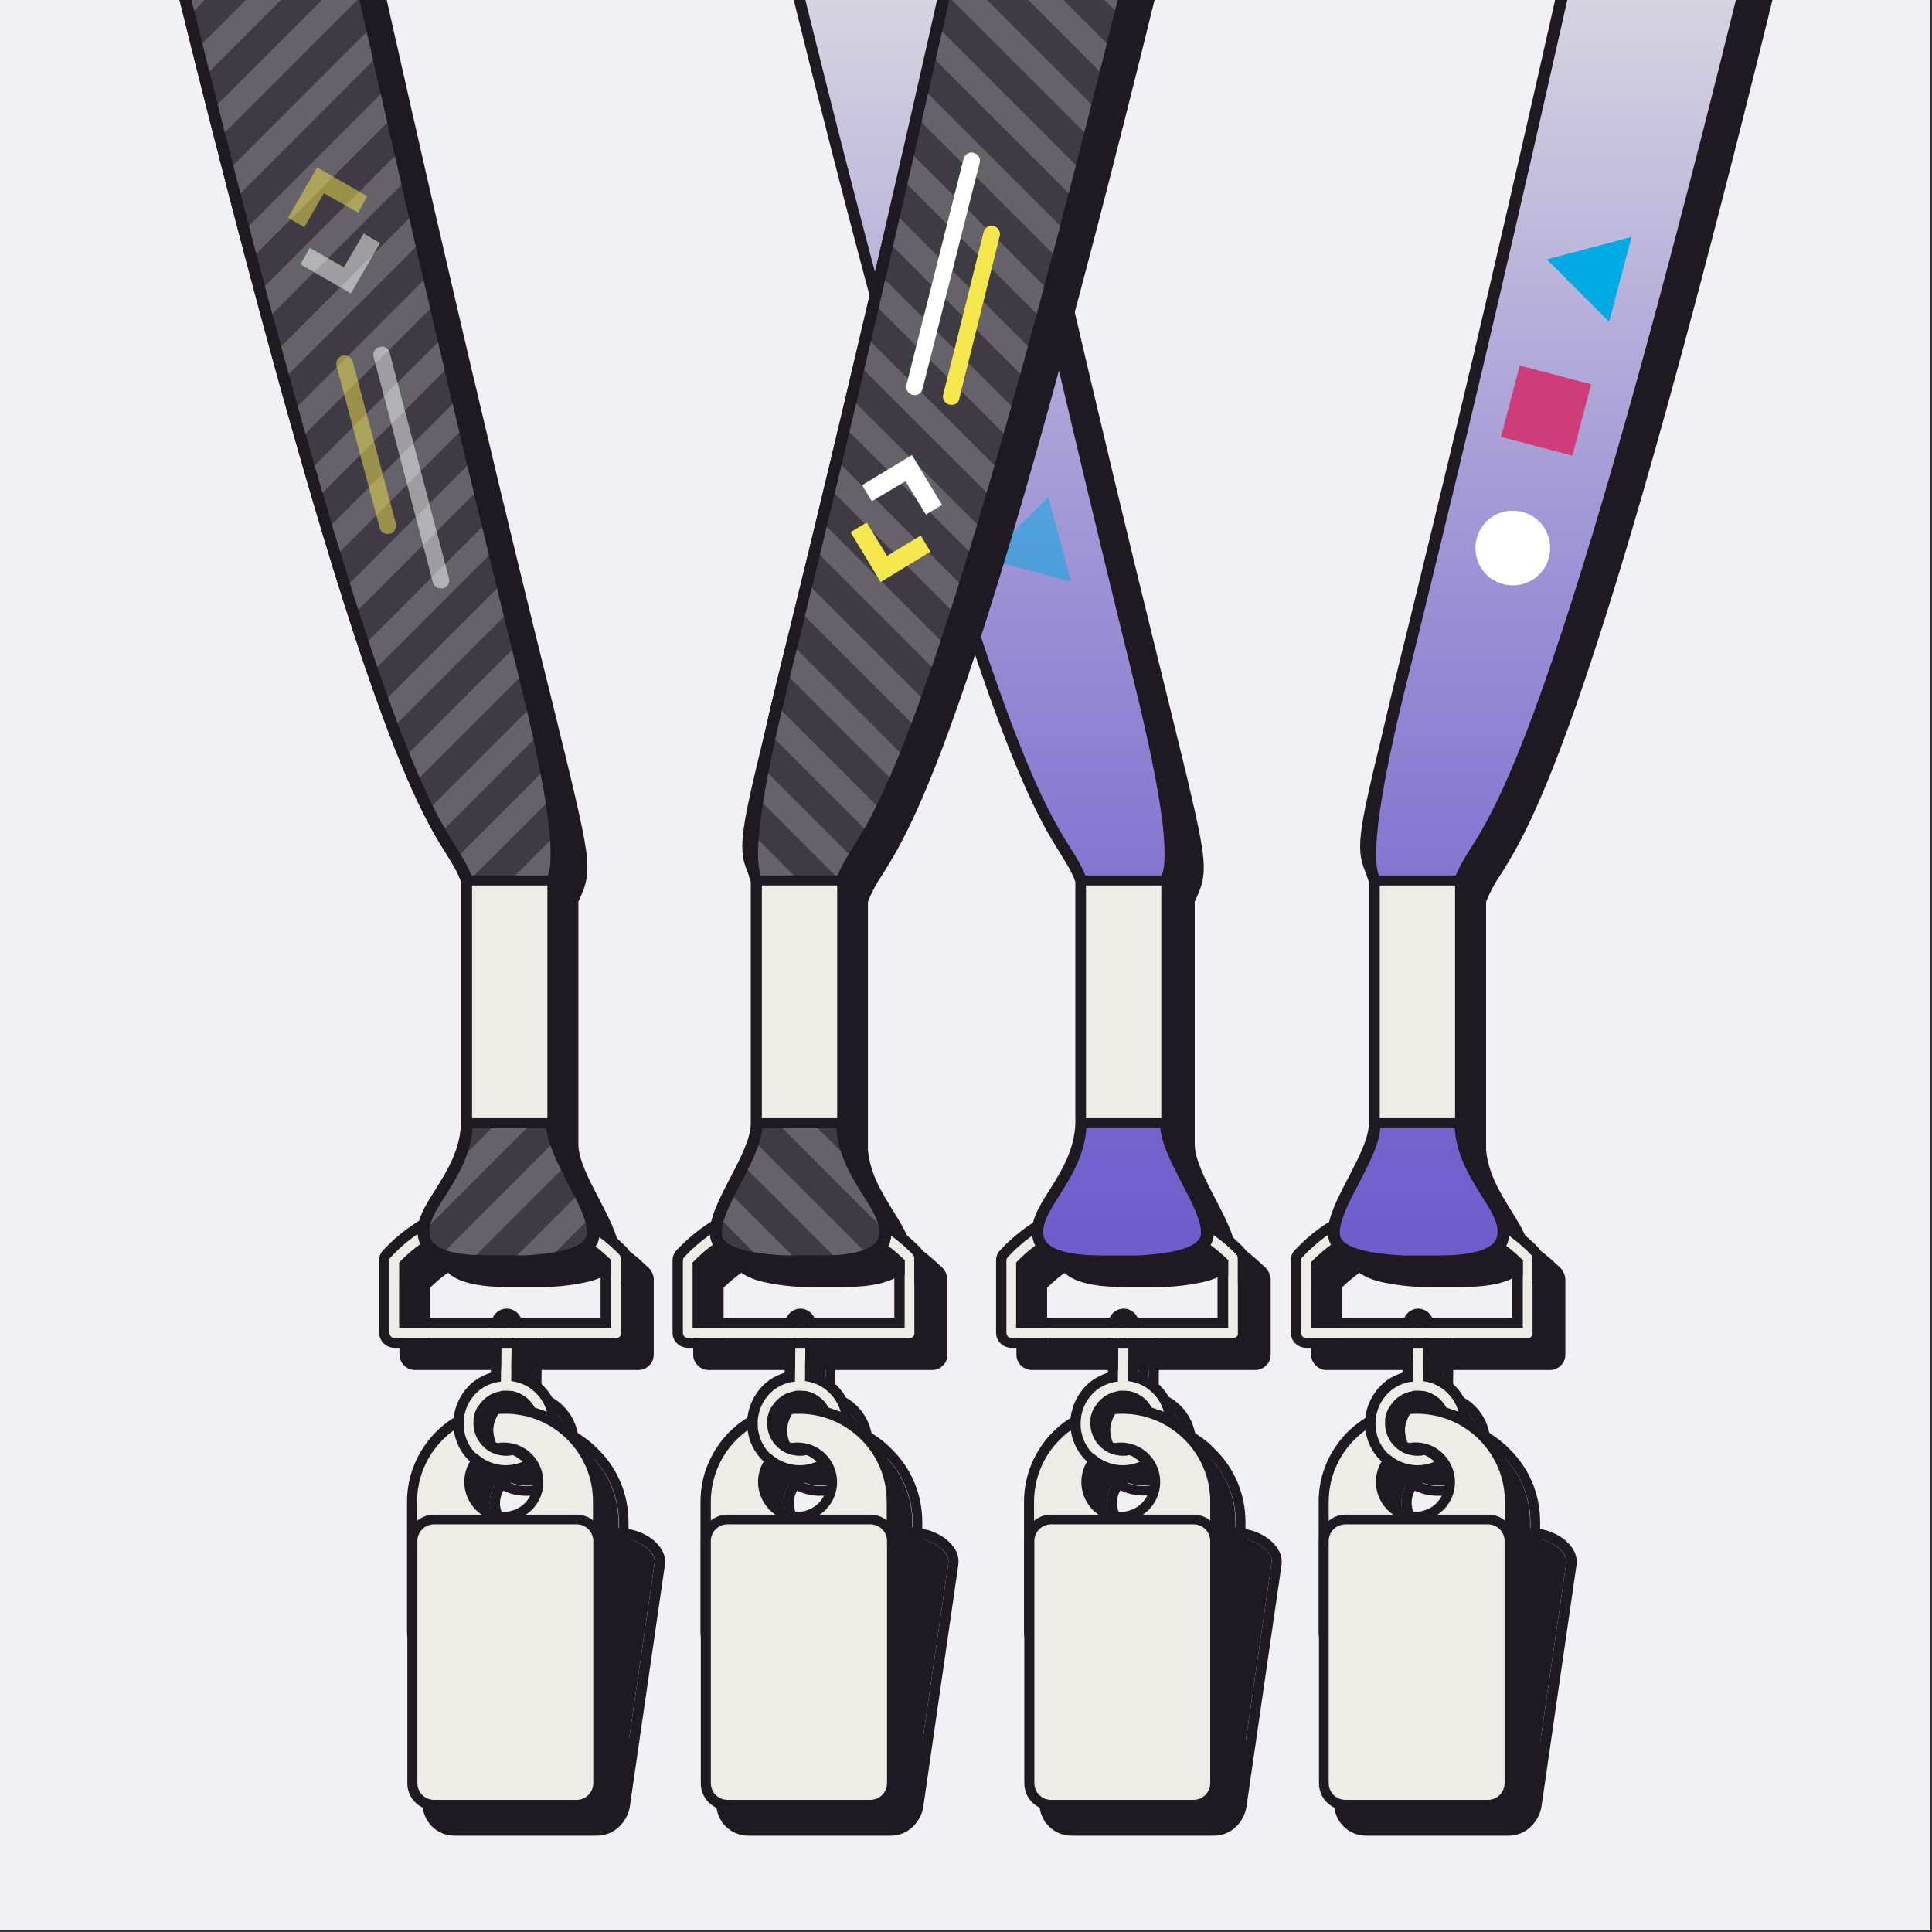 <?xml version="1.0" encoding="UTF-8"?>
<svg id="Layer_1" data-name="Layer 1" xmlns="http://www.w3.org/2000/svg" xmlns:xlink="http://www.w3.org/1999/xlink" version="1.1" viewBox="0 0 636 636">
  <rect x="0" y="0" width="636" height="636" fill="#333333" stroke="none"/>
  <defs>
    <style>
      .cls-1 {
        fill: #f1f1f5;
      }

      .cls-1, .cls-2, .cls-3, .cls-4, .cls-5, .cls-6, .cls-7, .cls-8, .cls-9, .cls-10, .cls-11, .cls-12, .cls-13, .cls-14, .cls-15, .cls-16, .cls-17 {
        stroke-width: 0px;
      }

      .cls-2 {
        fill: #efece8;
      }

      .cls-18 {
        clip-path: url(#clippath);
      }

      .cls-3 {
        fill: none;
      }

      .cls-4 {
        fill: url(#linear-gradient);
      }

      .cls-5 {
        opacity: .2;
      }

      .cls-5, .cls-7, .cls-9, .cls-10, .cls-17 {
        isolation: isolate;
      }

      .cls-5, .cls-16, .cls-17 {
        fill: #fff;
      }

      .cls-6 {
        fill: #1e1922;
      }

      .cls-7, .cls-15 {
        fill: #f5e74e;
      }

      .cls-7, .cls-17 {
        opacity: .5;
      }

      .cls-19 {
        clip-path: url(#clippath-1);
      }

      .cls-20 {
        clip-path: url(#clippath-2);
      }

      .cls-8 {
        fill: #3f3b44;
      }

      .cls-9, .cls-10, .cls-21 {
        opacity: .5;
      }

      .cls-9, .cls-12 {
        fill: #ce3d7a;
      }

      .cls-10, .cls-11 {
        fill: #00abe4;
      }

      .cls-13 {
        fill: #1f1922;
      }

      .cls-14 {
        fill: url(#linear-gradient-2);
      }
    </style>
    <clipPath id="clippath">
      <rect class="cls-3" width="636" height="635.4"/>
    </clipPath>
    <linearGradient id="linear-gradient" x1="232.8" y1="323.6" x2="232.8" y2="822.1" gradientTransform="translate(283.5 738.9) scale(1 -1)" gradientUnits="userSpaceOnUse">
      <stop offset="0" stop-color="#6e5ccc"/>
      <stop offset=".2" stop-color="#7d6dcf"/>
      <stop offset=".5" stop-color="#a399d6"/>
      <stop offset=".9" stop-color="#e0e0e2"/>
      <stop offset="1" stop-color="#edefe4"/>
    </linearGradient>
    <linearGradient id="linear-gradient-2" x1="-7987.7" y1="323.6" x2="-7987.7" y2="822.1" gradientTransform="translate(-7667.4 738.9) rotate(-180)" gradientUnits="userSpaceOnUse">
      <stop offset="0" stop-color="#6e5ccc"/>
      <stop offset=".2" stop-color="#7d6dcf"/>
      <stop offset=".5" stop-color="#a399d6"/>
      <stop offset=".9" stop-color="#e0e0e2"/>
      <stop offset="1" stop-color="#edefe4"/>
    </linearGradient>
    <clipPath id="clippath-1">
      <path class="cls-3" d="M277.3,290c7.9-22.2,25.2-2.8,112.8-373.2h-61.1c-82.1,373.4-88.9,352.4-79.9,373.2v79.9c0,11-14.5,27.4-13.4,36.8.8,7,14.9,8.2,23,8.6h9.1c6.6,0,20.9.2,23.3-7.2,3.1-9.9-13.4-20.3-13.8-38.1v-80Z"/>
    </clipPath>
    <clipPath id="clippath-2">
      <path class="cls-3" d="M153.7,290c-7.9-22.2-25.2-2.8-112.8-373.2h61.1c82.1,373.4,88.9,352.4,79.9,373.2v79.9c0,11,14.5,27.4,13.4,36.8-.8,7-14.9,8.2-23,8.6h-9.1c-6.6,0-20.9.2-23.3-7.2-3.1-9.9,13.4-20.3,13.8-38.1v-80Z"/>
    </clipPath>
  </defs>
  <g id="Group_6413" data-name="Group 6413">
    <path id="Path_654835" data-name="Path 654835" class="cls-1" d="M0,0h635.4v635.4H0V0Z"/>
  </g>
  <g class="cls-18">
    <g>
      <g id="Mask_Group_1068" data-name="Mask Group 1068">
        <g id="Group_5904" data-name="Group 5904">
          <g id="Group_5903" data-name="Group 5903">
            <path id="Path_653858" data-name="Path 653858" class="cls-13" d="M487.4,296.7c7.9-22.2,25.2-2.8,112.8-373.2h-61.1c-82.1,373.4-88.9,352.4-79.9,373.2v79.9c0,11-14.5,27.4-13.4,36.8.8,7,14.9,8.2,23,8.6h9.1c6.6,0,20.9.2,23.3-7.2,3.1-9.9-13.4-20.3-13.8-38.1v-80Z"/>
            <path id="Path_653834" data-name="Path 653834" class="cls-6" d="M479,423.7h-10.2c-4.9-.1-9.8-.7-14.6-1.8-6.2-1.6-9.6-4.4-10-8.2-.6-5.2,2.9-11.9,6.6-19,3.3-6.4,6.8-13,6.8-18v-79.9c-2.5-5.4-3.8-8.4-2.6-17.1,1.1-8.3,4.6-22.2,11.4-49.8,11.7-47.4,33.5-135.7,71.1-306.7l.3-1.3h64.5l-.5,2.1c-31.3,132.3-57.2,230.2-77.1,290.9-16.5,50.4-25.4,64.6-30.7,73-2,2.9-3.6,5.9-4.9,9.2v79.6c.2,8.8,4.6,15.7,8.4,21.9,3.8,6.1,7.1,11.3,5.3,16.8-2.6,8.3-16.9,8.3-23.8,8.3ZM468.9,420.3h10c5.6,0,18.7,0,20.7-6.1,1.3-4-1.5-8.4-5-14-3.9-6.2-8.7-13.9-8.9-23.6h0v-80.5c1.5-3.6,3.2-6.9,5.4-10.1,5.2-8.3,13.9-22.2,30.4-72.3,19.8-60.3,45.6-157.4,76.6-288.6h-57.6c-37.4,170.3-59.2,258.3-70.9,305.6-6.8,27.5-10.2,41.3-11.3,49.4-1.1,7.8,0,10.1,2.3,15.3l.4.9v80.3c0,5.8-3.7,12.8-7.2,19.6-3.3,6.3-6.7,12.8-6.2,17.1.3,2.8,4.2,6.3,21.3,7Z"/>
            <path id="Path_653855" data-name="Path 653855" class="cls-13" d="M436.7,449.3v-1.7,1.7c-1.8,0-3.3-1.5-3.3-3.3v-24c-.1-.8.2-1.7.8-2.3,9.9-10.7,23.7-17,38.2-17.3h1.5c14.1,0,27.6,5.5,37.6,15.3l1.1,1c.6.6,1,1.5,1,2.4v24.9c.1.9-.2,1.7-.9,2.4-.2.1-.3.3-.5.4-.6.4-1.2.6-1.9.6h-73.6ZM506.9,442.6v-20.1h-.1c-8.8-8.6-20.7-13.4-33-13.4h-1.3c-12.3.3-24,5.4-32.6,14.2v19.3h67Z"/>
            <path id="Path_653856" data-name="Path 653856" class="cls-6" d="M473.8,404c13.6,0,26.7,5.3,36.5,14.8l1.1,1c.3.3.5.7.5,1.2v24.9c.1.4,0,.9-.4,1.2-.1.1-.2.1-.3.2-.3.2-.6.3-.9.3h-73.6c-.9,0-1.7-.7-1.7-1.7v-24c-.1-.4,0-.8.3-1.1,9.6-10.4,22.9-16.5,37.1-16.8h1.4M438.3,444.3h70.2v-22.5c-.1,0-.6-.5-.6-.5-9.1-8.9-21.4-13.9-34.1-13.9h-1.3c-13,.3-25.3,5.8-34.2,15.2v21.7M473.8,400.7h-1.5c-15,.4-29.2,6.8-39.4,17.9-.9.9-1.3,2.2-1.3,3.4v24c.1,2.8,2.4,5,5.1,5h73.6c1,0,2-.3,2.8-.9.3-.2.5-.4.7-.6,1-.9,1.5-2.2,1.5-3.6v-24.9c-.1-1.3-.7-2.6-1.6-3.6l-1.1-1c-10.4-10.1-24.3-15.7-38.8-15.7M441.6,424c8.2-8.2,19.3-13,31-13.3h1.3c11.7,0,22.9,4.5,31.3,12.5v17.7c.1,0-63.5,0-63.5,0v-16.9Z"/>
            <g>
              <g>
                <path class="cls-13" d="M473.1,470.4c-16.9,0-30.7,13.7-30.7,30.7v43.1c0,3.3,2.6,5.9,5.9,5.9h49.5c3.3,0,5.9-2.6,5.9-5.9v-43.1c.1-17-13.6-30.7-30.6-30.7ZM478.9,504.1c-5.2,3.4-12.2,2-15.7-3.2-3.4-5.2-2-12.2,3.2-15.7,5.2-3.4,12.2-2,15.7,3.2,3.5,5.2,2,12.3-3.2,15.7Z"/>
                <path class="cls-6" d="M473.1,470.4c16.9,0,30.7,13.7,30.7,30.7v43.1c0,3.3-2.6,5.9-5.9,5.9h-49.5c-3.3,0-5.9-2.6-5.9-5.9v-43.1c0-17,13.7-30.7,30.6-30.7h0M472.7,506c2.1,0,4.3-.6,6.2-1.9,5.2-3.4,6.7-10.5,3.2-15.7-2.2-3.3-5.8-5.1-9.5-5.1s-4.3.6-6.2,1.9c-5.2,3.4-6.7,10.5-3.2,15.7,2.2,3.3,5.8,5.1,9.5,5.1M473.1,467.1h0c-9.1,0-17.6,3.5-24,10s-10,14.9-10,24v43.1c0,2.5,1,4.8,2.7,6.5s4.1,2.7,6.5,2.7h49.5c2.5,0,4.8-1,6.5-2.7s2.7-4.1,2.7-6.5v-43.1c0-9.1-3.5-17.6-10-24-6.3-6.5-14.8-10-23.9-10h0ZM472.7,502.7c-2.7,0-5.2-1.3-6.7-3.6-2.4-3.7-1.4-8.7,2.3-11.1,1.3-.9,2.8-1.3,4.4-1.3,2.7,0,5.2,1.3,6.7,3.6,2.4,3.7,1.4,8.7-2.3,11.1-1.3.8-2.8,1.3-4.4,1.3h0Z"/>
              </g>
              <g>
                <path class="cls-13" d="M473.6,440.8c-.9,0-1.7.7-1.7,1.7l-.2,18.8c-.3,0-.5,0-.8.1-3.7.6-6.9,2.7-9,5.7-2.1,3.1-3,6.8-2.3,10.4.6,3.7,2.7,6.9,5.7,9,4,2.8,9.1,3.3,13.6,1.4.4-.2-2.9-2.5-3.5-2.3-2.8.6-5.7,0-8.2-1.7-2.3-1.6-3.9-4.1-4.4-6.9s.1-5.6,1.8-8c1.6-2.3,4.1-3.9,6.9-4.4,2.8-.5,5.6.1,8,1.8,1.4,1,2.5,2.3,3.3,3.7l4.1,1.4c-.8-3.2-2.8-5.9-5.5-7.8-1.9-1.3-4.1-2.1-6.3-2.4l.2-18.8c0-.9-.8-1.7-1.7-1.7Z"/>
                <path class="cls-6" d="M473.6,440.8c.9,0,1.7.7,1.7,1.7l-.2,18.8c2.2.3,4.4,1,6.3,2.4,2.7,1.9,4.6,4.7,5.5,7.8l-4.1-1.4c-.8-1.5-1.9-2.8-3.3-3.7-1.8-1.3-3.9-1.9-6.1-1.9s-1.2.1-1.9.2c-2.8.5-5.2,2-6.9,4.4-1.6,2.3-2.3,5.2-1.8,8s2,5.2,4.4,6.9c1.8,1.3,4,1.9,6.1,1.9s1.4-.1,2.1-.2h.1c.8,0,3.8,2.2,3.5,2.3-1.8.8-3.7,1.2-5.6,1.2-2.8,0-5.6-.9-8-2.5-3.1-2.1-5.1-5.3-5.7-9-.6-3.7.2-7.4,2.3-10.4,2.1-3.1,5.3-5.1,9-5.7.3,0,.5,0,.8-.1l.2-18.8c-.1-1.1.7-1.9,1.6-1.9M473.6,437.5h0c-2.7,0-5,2.2-5,5l-.2,16.1c-3.7,1.1-7,3.4-9.2,6.7-2.6,3.8-3.7,8.4-2.9,12.9s3.3,8.5,7.1,11.1c2.9,2.1,6.4,3.1,9.9,3.1s4.7-.5,6.9-1.5c1.5-.6,2.3-2.2,1.9-3.8-.3-1.2-1-2.1-2.9-3.4-2-1.4-3.1-1.6-3.8-1.6s-.5,0-.7.1c-.5.1-1,.1-1.4.1-1.5,0-3-.5-4.2-1.3-1.6-1.1-2.7-2.8-3-4.7-.3-1.9.1-3.9,1.2-5.5,1.1-1.6,2.8-2.7,4.7-3,.4-.1.9-.1,1.3-.1,1.5,0,2.9.5,4.2,1.3.9.7,1.7,1.5,2.3,2.6l.6,1.2,1.2.4,4.1,1.4,5.9,2-1.6-6c-1-3.9-3.5-7.4-6.8-9.7-1.5-1-3.1-1.8-4.9-2.3l.2-16.1c0-1.4-.5-2.6-1.4-3.5-.9-1-2.2-1.5-3.5-1.5h0Z"/>
              </g>
              <g>
                <path class="cls-13" d="M503.8,513.6v79.7c0,4-3.2,7.2-7.2,7.2h-46.9c-4,0-7.2-3.2-7.2-7.2v-79.7c0-4,3.2-7.2,7.2-7.2h46.9c4,0,7.2,3.2,7.2,7.2Z"/>
                <path class="cls-6" d="M496.6,506.4c4,0,7.2,3.2,7.2,7.2v79.7c0,4-3.2,7.2-7.2,7.2h-46.9c-4,0-7.2-3.2-7.2-7.2v-79.7c0-4,3.2-7.2,7.2-7.2h46.9M496.6,503.1h-46.9c-5.8,0-10.5,4.7-10.5,10.5v79.7c0,5.8,4.7,10.5,10.5,10.5h46.9c5.8,0,10.5-4.7,10.5-10.5v-79.7c0-5.8-4.7-10.5-10.5-10.5h0Z"/>
              </g>
              <g>
                <path class="cls-13" d="M503.8,514.1v79.7c0,4-3.2,7.2-7.2,7.2h-46.9c-4,0-7.2-3.2-7.2-7.2v-79.7c0-4,3.2-7.2,7.2-7.2h46.9c4,0,7.2,3.2,7.2,7.2Z"/>
                <path class="cls-6" d="M496.6,506.9c4,0,7.2,3.2,7.2,7.2v79.7c0,4-3.2,7.2-7.2,7.2h-46.9c-4,0-7.2-3.2-7.2-7.2v-79.7c0-4,3.2-7.2,7.2-7.2h46.9M496.6,503.6h-46.9c-5.8,0-10.5,4.7-10.5,10.5v79.7c0,5.8,4.7,10.5,10.5,10.5h46.9c5.8,0,10.5-4.7,10.5-10.5v-79.7c0-5.8-4.7-10.5-10.5-10.5h0Z"/>
              </g>
              <g>
                <path class="cls-13" d="M515.6,514.4l-11.5,79.3c-.4,3.9-4,6.8-7.9,6.4l-46.7-5c-3.9-.4-6.8-4-6.4-7.9l8.4-79.3c.4-3.9,4-6.8,7.9-6.4l46.7,5c4,.5,9.9,4,9.5,7.9Z"/>
                <path class="cls-6" d="M458.7,501.6h.8l46.7,5c3.9.4,9.9,3.9,9.4,7.8l-11.5,79.3c-.4,3.7-3.5,6.4-7.1,6.4h-.8l-46.7-5c-3.9-.4-6.8-4-6.4-7.9l8.4-79.3c.5-3.6,3.6-6.3,7.2-6.3M458.7,498.3h0c-5.4,0-9.9,4-10.4,9.4l-8.4,79.3c-.3,2.8.5,5.5,2.3,7.7s4.3,3.5,7.1,3.8l46.7,5c.4,0,.7.1,1.1.1,5.4,0,9.8-4,10.4-9.3l11.5-79.3h0v-.2c.3-3-1.3-5.9-4.4-8.3-2.4-1.7-5.3-2.9-8-3.2l-46.7-5c-.4,0-.8,0-1.2,0h0Z"/>
              </g>
            </g>
            <g>
              <g>
                <path class="cls-2" d="M466.4,463.7c-16.9,0-30.7,13.7-30.7,30.7v43.1c0,3.3,2.6,5.9,5.9,5.9h49.5c3.3,0,5.9-2.6,5.9-5.9v-43.1c.1-17-13.6-30.7-30.6-30.7ZM472.2,497.4c-5.2,3.4-12.2,2-15.7-3.2-3.4-5.2-2-12.2,3.2-15.7,5.2-3.4,12.2-2,15.7,3.2s2,12.3-3.2,15.7Z"/>
                <path class="cls-13" d="M491.2,545h-49.5c-2,0-3.9-.8-5.4-2.2-1.4-1.4-2.2-3.3-2.2-5.4v-43.1c0-17.8,14.5-32.3,32.3-32.3s32.3,14.5,32.3,32.3v43.1c0,4.2-3.4,7.6-7.5,7.6ZM466.4,465.4c-16,0-29,13-29,29v43.1c0,1.1.4,2.2,1.2,3s1.9,1.2,3,1.2h49.5c2.3,0,4.3-1.9,4.3-4.3v-43.1c0-15.9-13-28.9-29-28.9ZM466,500.9c-.9,0-1.8-.1-2.7-.3-3.4-.7-6.3-2.7-8.2-5.6s-2.6-6.4-1.9-9.8c.7-3.4,2.7-6.3,5.6-8.2s6.4-2.6,9.8-1.9c3.4.7,6.3,2.7,8.2,5.6s2.6,6.4,1.9,9.8c-.7,3.4-2.7,6.3-5.6,8.2h0c-2.1,1.5-4.6,2.2-7.1,2.2ZM466,478.3c-1.9,0-3.7.5-5.3,1.6-2.2,1.4-3.6,3.6-4.2,6.1-.5,2.5,0,5.1,1.4,7.3,1.4,2.2,3.6,3.6,6.1,4.2,2.5.5,5.1,0,7.3-1.4h0c2.2-1.4,3.6-3.6,4.2-6.1.5-2.5,0-5.1-1.4-7.3-1.4-2.2-3.6-3.6-6.1-4.2-.7-.2-1.4-.2-2-.2Z"/>
              </g>
              <g>
                <path class="cls-2" d="M466.9,434.1c-.9,0-1.7.7-1.7,1.7l-.2,18.8c-.3,0-.5,0-.8.1-3.7.6-6.9,2.7-9,5.7-2.1,3.1-3,6.8-2.3,10.4.6,3.7,2.7,6.9,5.7,9,4,2.8,9.1,3.3,13.6,1.4.4-.2-2.9-2.5-3.5-2.3-2.8.6-5.7,0-8.2-1.7-2.3-1.6-3.9-4.1-4.4-6.9s.1-5.6,1.8-8c1.6-2.3,4.1-3.9,6.9-4.4,2.8-.5,5.6.1,8,1.8,1.4,1,2.5,2.3,3.3,3.7l4.1,1.4c-.8-3.2-2.8-5.9-5.5-7.8-1.9-1.3-4.1-2.1-6.3-2.4l.2-18.8c-.1-.9-.8-1.7-1.7-1.7Z"/>
                <path class="cls-13" d="M466.9,434.1c.9,0,1.7.7,1.7,1.7l-.2,18.8c2.2.3,4.4,1,6.3,2.4,2.7,1.9,4.6,4.7,5.5,7.8l-4.1-1.4c-.8-1.5-1.9-2.8-3.3-3.7-1.8-1.3-3.9-1.9-6.1-1.9s-1.2.1-1.9.2c-2.8.5-5.2,2-6.9,4.4-1.6,2.3-2.3,5.2-1.8,8s2,5.2,4.4,6.9c1.8,1.3,4,1.9,6.1,1.9s1.4-.1,2.1-.2h.1c.8,0,3.8,2.2,3.5,2.3-1.8.8-3.7,1.2-5.6,1.2-2.8,0-5.6-.9-8-2.5-3.1-2.1-5.1-5.3-5.7-9-.6-3.7.2-7.4,2.3-10.4,2.1-3.1,5.3-5.1,9-5.7.3,0,.5,0,.8-.1l.2-18.8c-.1-1.1.7-1.9,1.6-1.9M466.9,430.8c-2.7,0-5,2.2-5,5l-.2,16.1c-3.7,1.1-7,3.4-9.2,6.7-2.6,3.8-3.7,8.4-2.9,12.9s3.3,8.5,7.1,11.1c2.9,2.1,6.4,3.1,9.9,3.1s4.7-.5,6.9-1.5c1.5-.6,2.3-2.2,1.9-3.8-.3-1.2-1-2.1-2.9-3.4-2-1.4-3.1-1.6-3.8-1.6s-.5,0-.7.1c-.5.1-1,.1-1.4.1-1.5,0-3-.5-4.2-1.3-1.6-1.1-2.7-2.8-3-4.7-.3-1.9.1-3.9,1.2-5.5,1.1-1.6,2.8-2.7,4.7-3,.4-.1.9-.1,1.3-.1,1.5,0,2.9.5,4.2,1.3.9.7,1.7,1.5,2.3,2.6.4.7,1.1,1.3,1.9,1.6l4.1,1.4c.4.1.7.2,1.1.2.8,0,1.6-.3,2.3-.9.9-.8,1.3-2.1.9-3.3-1-3.9-3.5-7.4-6.8-9.7-1.5-1-3.1-1.8-4.9-2.3l.2-16.1c0-2.7-2.3-5-5-5h0Z"/>
              </g>
              <path class="cls-2" d="M497.1,506.9v79.7c0,4-3.2,7.2-7.2,7.2h-46.9c-4,0-7.2-3.2-7.2-7.2v-79.7c0-4,3.2-7.2,7.2-7.2h46.9c4,0,7.2,3.2,7.2,7.2Z"/>
              <path class="cls-13" d="M489.9,595.9h-46.9c-4.9,0-8.8-4-8.8-8.8v-79.7c0-4.9,4-8.8,8.8-8.8h46.9c4.9,0,8.8,4,8.8,8.8v79.7c0,4.8-3.9,8.8-8.8,8.8ZM442.9,501.8c-3.1,0-5.5,2.5-5.5,5.5v79.7c0,3.1,2.5,5.5,5.5,5.5h46.9c3.1,0,5.5-2.5,5.5-5.5v-79.7c0-3.1-2.5-5.5-5.5-5.5h-46.9Z"/>
            </g>
            <g>
              <path class="cls-2" d="M503.8,440.1c-.3.2-.6.3-.9.3h-73c-.9,0-1.7-.7-1.7-1.6v-23.8c-.1-.4,0-.8.3-1.1,9.6-10.4,22.6-16.3,36.8-16.7,14.1-.4,27.5,4.8,37.6,14.7l1,1c.3.3.5.7.5,1.2v24.7c.1.4,0,.9-.4,1.2,0,0-.1,0-.2,0ZM431.6,437.1h69.7v-22.3c-.1,0-.6-.5-.6-.5-9.5-9.2-22-14.1-35.2-13.7-13,.3-25,5.7-34,15.1v21.4Z"/>
              <path class="cls-13" d="M466.8,397.2c13.6,0,26.4,5.2,36.2,14.7l1,1c.3.3.5.7.5,1.2v24.7c.1.4,0,.9-.4,1.2-.1.1-.2.1-.2.2-.3.2-.6.3-.9.3h-73c-.9,0-1.6-.7-1.7-1.6v-23.8c-.1-.4,0-.8.3-1.1,9.6-10.4,22.6-16.3,36.8-16.7.4-.1.9-.1,1.4-.1M431.6,437.1h69.7v-22.3c-.1,0-.6-.5-.6-.5-9.2-8.9-21.1-13.8-33.9-13.8h-1.3c-13,.3-25,5.7-34,15.1v21.5M466.8,393.9h-1.5c-15,.4-28.9,6.7-39.1,17.7-.9.9-1.3,2.1-1.3,3.4v23.8c.1,2.7,2.3,4.9,5.1,4.9h73c1,0,2-.3,2.8-.8.3-.2.5-.4.7-.6h0c.9-.9,1.4-2.2,1.4-3.5v-24.7c-.1-1.3-.7-2.6-1.6-3.5l-1-1c-10.4-10.2-24.1-15.7-38.5-15.7h0ZM434.8,417c8.2-8.2,19.1-12.8,30.7-13.2h1.2c11.6,0,22.6,4.4,31.1,12.4v17.6c.1,0-63,0-63,0v-16.8h0Z"/>
            </g>
            <path class="cls-13" d="M458.6,465.8s-1.1,1.7-.5,4,6.2,7.1,6.2,7.1c0,0-1.8-2.8-1.8-6.2.1-3.4,2.3-6.2,2.3-6.2l-6.2,1.3Z"/>
            <rect id="Rectangle_7765" data-name="Rectangle 7765" class="cls-13" x="459.3" y="296.6" width="28.1" height="79.9"/>
            <path id="Rectangle_7758" data-name="Rectangle 7758" class="cls-6" d="M457.7,294.9h31.5v83.2h-31.5v-83.2ZM485.8,298.3h-24.8v76.6h24.8v-76.6Z"/>
            <rect id="Rectangle_7766" data-name="Rectangle 7766" class="cls-13" x="459.3" y="296.6" width="28.1" height="79.9"/>
            <path id="Rectangle_7760" data-name="Rectangle 7760" class="cls-6" d="M457.7,294.9h31.5v83.2h-31.5v-83.2ZM485.8,298.3h-24.8v76.6h24.8v-76.6Z"/>
            <g>
              <path id="Path_653866" data-name="Path 653866" class="cls-4" d="M480.7,290c7.9-22.2,25.2-2.8,112.8-373.2h-61.1c-82.1,373.4-88.9,352.4-79.9,373.2v79.9c0,11-14.5,27.4-13.4,36.8.8,7,14.9,8.2,23,8.6h9.1c6.6,0,20.9.2,23.3-7.2,3.1-9.9-13.4-20.3-13.8-38.1v-80Z"/>
              <path class="cls-13" d="M472.3,417.2h-10.2c-10.3-.5-24-2-24.9-10.3-.6-5.3,2.9-12,6.6-19.1,3.3-6.4,6.8-13,6.8-17.9v-79.7q-5-11.2,8.8-67c11.7-47.4,33.5-135.7,71.1-306.7l.3-1.5h65.1l-.6,2.4c-72.9,308.1-97.5,347.3-107.9,364-2.1,3.3-3.6,5.7-4.8,9.1v79.6c.2,8.7,4.5,15.6,8.4,21.7,3.8,6.1,7.1,11.4,5.4,17-2.7,8.2-16.3,8.4-24.1,8.4ZM534-81.2c-37.4,170-59.1,258-70.8,305.3q-13.5,54.5-9.1,64.6l.4,1v80.2c0,5.9-3.7,12.9-7.2,19.7-3.3,6.3-6.7,12.8-6.2,16.9.2,2.2,3.3,6,21.2,6.8h9.5c5.7,0,19,0,20.9-5.9,1.2-3.9-1.5-8.3-5-13.8-3.9-6.2-8.7-13.9-8.9-23.7v-80.6c1.5-3.9,3.2-6.7,5.4-10.1,10.3-16.5,34.5-55.1,106.9-360.4h-57.1Z"/>
            </g>
            <path id="Path_653846" data-name="Path 653846" class="cls-13" d="M472.2,416.9h-10.2c-4.9-.1-9.8-.7-14.6-1.8-6.2-1.6-9.6-4.4-10-8.2-.6-5.2,2.9-11.9,6.6-19,3.3-6.4,6.8-13,6.8-18v-79.9c-2.5-5.4-3.8-8.4-2.6-17.1,1.1-8.3,4.6-22.2,11.4-49.8,11.7-47.4,33.5-135.7,71.1-306.7l.3-1.3h64.5l-.5,2.1c-31.3,132.3-57.3,230.2-77.2,290.9-16.5,50.4-25.4,64.6-30.7,73-2,2.9-3.6,5.9-4.9,9.2v79.6c.2,8.8,4.6,15.7,8.4,21.9,3.8,6.1,7.1,11.3,5.3,16.8-2.5,8.3-16.8,8.3-23.7,8.3ZM462.2,413.6h10c5.6,0,18.7,0,20.7-6.1,1.3-4-1.5-8.4-5-14-3.9-6.2-8.7-13.9-8.9-23.6h0v-80.5c1.5-3.6,3.2-6.9,5.4-10.1,5.2-8.3,13.9-22.2,30.4-72.3,19.8-60.3,45.6-157.4,76.6-288.6h-57.6c-37.4,170.2-59.2,258.2-70.9,305.5-6.8,27.5-10.2,41.3-11.3,49.4-1.1,7.8,0,10.1,2.3,15.3l.4.9v80.4c0,5.8-3.7,12.8-7.2,19.6-3.3,6.3-6.7,12.8-6.2,17.1.2,2.7,4.2,6.2,21.3,7Z"/>
            <rect id="Rectangle_7767" data-name="Rectangle 7767" class="cls-2" x="452.6" y="289.8" width="28.1" height="79.9"/>
            <path id="Rectangle_7762" data-name="Rectangle 7762" class="cls-13" d="M450.9,288.2h31.5v83.2h-31.5v-83.2ZM479,291.5h-24.8v76.6h24.8v-76.6Z"/>
          </g>
        </g>
        <g>
          <path class="cls-16" d="M508.4,176.7c-2-5.7-8.4-8.7-14.1-6.7-5.7,2-8.7,8.4-6.7,14.1,1,2.8,3,5,5.7,6.3,1.5.7,3.1,1.1,4.7,1.1s2.5-.2,3.7-.7c5.7-2.1,8.8-8.4,6.7-14.1Z"/>
          <path class="cls-16" d="M498,192.7c-1.8,0-3.6-.4-5.3-1.2-3-1.4-5.2-3.9-6.3-7s-.9-6.4.5-9.4,3.9-5.2,7-6.3c6.4-2.2,13.5,1.1,15.7,7.5h0c1.1,3.1.9,6.4-.5,9.4s-3.9,5.2-7,6.3c-1.3.5-2.7.7-4.1.7ZM498,170.6c-1.1,0-2.2.2-3.3.6-2.5.9-4.4,2.7-5.5,5-1.1,2.4-1.3,5-.4,7.5.9,2.5,2.7,4.4,5,5.6,2.3,1.1,5,1.3,7.5.4s4.4-2.7,5.6-5c1.1-2.4,1.3-5,.4-7.5h0c-1.5-4.1-5.3-6.6-9.3-6.6Z"/>
        </g>
        <rect class="cls-12" x="497.1" y="123.2" width="24.3" height="24.3" transform="translate(248.8 593.4) rotate(-75.3)"/>
        <polygon class="cls-11" points="537.1 78 509.2 85.4 529.7 105.9 537.1 78"/>
      </g>
      <g id="Mask_Group_1068-2" data-name="Mask Group 1068">
        <g id="Group_5904-2" data-name="Group 5904">
          <g id="Group_5903-2" data-name="Group 5903">
            <path id="Path_653858-2" data-name="Path 653858" class="cls-13" d="M363.3,296.7c-7.9-22.1-25.1-2.8-112.8-373.1h61.1c82.1,373.3,88.9,352.4,79.9,373.1v79.9c0,11,14.5,27.4,13.4,36.8-.8,7-14.9,8.2-23,8.6h-9.1c-6.6,0-20.9.2-23.3-7.2-3.1-9.9,13.4-20.3,13.8-38.1v-80Z"/>
            <path id="Path_653834-2" data-name="Path 653834" class="cls-6" d="M347.9,415.3c-1.7-5.5,1.5-10.7,5.3-16.8,3.8-6.1,8.2-13.1,8.4-21.9v-79.6c-1.3-3.2-2.9-6.3-4.9-9.2-5.3-8.4-14.1-22.6-30.7-73-19.8-60.6-45.8-158.5-77.1-290.8l-.5-2.1h64.5l.3,1.3c37.6,171,59.5,259.3,71.2,306.7,6.8,27.6,10.2,41.5,11.4,49.8,1.2,8.7,0,11.7-2.5,17.1v.3c0,0,0,79.6,0,79.6,0,5,3.5,11.6,6.8,18,3.7,7.1,7.2,13.7,6.6,19-.4,3.8-3.8,6.6-10,8.2-4.8,1.1-9.7,1.7-14.6,1.8h-10.2c-6.9,0-21.2,0-23.9-8.4ZM403.2,413.3c.5-4.2-2.9-10.8-6.2-17.1-3.5-6.8-7.2-13.7-7.2-19.6v-80.3l.4-.9c2.3-5.2,3.3-7.6,2.3-15.3-1.1-8.1-4.5-21.9-11.3-49.4-11.8-47.3-33.5-135.3-70.9-305.5h-57.6c31,131.2,56.8,228.3,76.6,288.6,16.4,50.1,25.1,64,30.4,72.3,2.1,3.1,3.9,6.5,5.3,10.1v.3c0,0,0,80.2,0,80.2h0c-.2,9.7-5,17.4-8.9,23.6-3.5,5.6-6.3,10-5,14,1.9,6.1,15.1,6.1,20.7,6.1h10c17-.8,21-4.3,21.3-7.1Z"/>
            <path id="Path_653855-2" data-name="Path 653855" class="cls-13" d="M339.7,449.3v-1.7,1.7c-1.8,0-3.3-1.5-3.3-3.3v-24c0-.8.2-1.7.8-2.3,9.9-10.7,23.7-17,38.2-17.3h1.5c14.1,0,27.6,5.5,37.6,15.3l1.1,1c.6.6,1,1.5,1,2.4v24.9c.1.9-.2,1.7-.9,2.4-.2.1-.3.3-.5.4-.6.4-1.2.6-1.9.6h-73.6ZM409.9,442.6v-20.1h0c-8.8-8.6-20.7-13.4-33-13.4h-1.3c-12.3.3-24,5.4-32.6,14.2v19.3h67Z"/>
            <path id="Path_653856-2" data-name="Path 653856" class="cls-6" d="M376.8,404c13.6,0,26.7,5.3,36.5,14.8l1.1,1c.3.3.5.7.5,1.2v24.9c.1.4,0,.9-.4,1.2-.1.1-.2.1-.3.2-.3.2-.6.3-.9.3h-73.6c-.9,0-1.7-.7-1.7-1.7v-24c0-.4.1-.8.3-1.1,9.6-10.4,22.9-16.5,37.1-16.8h1.4M341.4,444.3h70.2v-22.5c-.1,0-.6-.5-.6-.5-9.1-8.9-21.4-13.9-34.1-13.9h-1.3c-13,.3-25.3,5.8-34.2,15.2v21.7M376.8,400.7h-1.5c-15,.4-29.2,6.8-39.4,17.9-.9.9-1.3,2.2-1.3,3.4v24c0,2.8,2.4,5,5.1,5h73.6c1,0,2-.3,2.8-.9.3-.2.5-.4.7-.6,1-.9,1.5-2.2,1.5-3.6v-24.9c-.1-1.3-.7-2.6-1.6-3.6l-1.1-1c-10.3-10.1-24.3-15.7-38.8-15.7M344.6,424c8.2-8.2,19.3-13,31-13.3h1.3c11.7,0,22.9,4.5,31.3,12.5v17.7c0,0-63.5,0-63.5,0v-16.9Z"/>
            <g>
              <g>
                <path class="cls-13" d="M376.1,470.4c-16.9,0-30.7,13.7-30.7,30.7v43.1c0,3.3,2.6,5.9,5.9,5.9h49.5c3.3,0,5.9-2.6,5.9-5.9v-43.1c.1-17-13.6-30.7-30.6-30.7ZM381.9,504.1c-5.2,3.4-12.2,2-15.7-3.2-3.4-5.2-2-12.2,3.2-15.7,5.2-3.4,12.2-2,15.7,3.2s2.1,12.3-3.2,15.7Z"/>
                <path class="cls-6" d="M376.1,470.4c16.9,0,30.7,13.7,30.7,30.7v43.1c0,3.3-2.6,5.9-5.9,5.9h-49.5c-3.3,0-5.9-2.6-5.9-5.9v-43.1c0-17,13.7-30.7,30.6-30.7h0M375.7,506c2.1,0,4.3-.6,6.2-1.9,5.2-3.4,6.7-10.5,3.2-15.7-2.2-3.3-5.8-5.1-9.5-5.1s-4.3.6-6.2,1.9c-5.2,3.4-6.7,10.5-3.2,15.7,2.2,3.3,5.8,5.1,9.5,5.1M376.1,467.1h0c-9.1,0-17.6,3.5-24,10s-10,14.9-10,24v43.1c0,2.5,1,4.8,2.7,6.5s4.1,2.7,6.5,2.7h49.5c2.5,0,4.8-1,6.5-2.7s2.7-4.1,2.7-6.5v-43.1c0-9.1-3.5-17.6-10-24-6.2-6.5-14.8-10-23.9-10h0ZM375.7,502.7c-2.7,0-5.2-1.3-6.7-3.6-2.4-3.7-1.4-8.7,2.3-11.1,1.3-.9,2.8-1.3,4.4-1.3,2.7,0,5.2,1.3,6.7,3.6,2.4,3.7,1.4,8.7-2.3,11.1-1.3.8-2.8,1.3-4.4,1.3h0Z"/>
              </g>
              <g>
                <path class="cls-13" d="M376.6,440.8c-.9,0-1.7.7-1.7,1.7l-.2,18.8c-.3,0-.5,0-.8.1-3.7.6-6.9,2.7-9,5.7-2.1,3.1-3,6.8-2.3,10.4s2.7,6.9,5.7,9c4,2.8,9.1,3.3,13.6,1.4.4-.2-2.9-2.5-3.5-2.3-2.8.6-5.7,0-8.2-1.7-2.3-1.6-3.9-4.1-4.4-6.9s0-5.6,1.8-8c1.6-2.3,4.1-3.9,6.9-4.4s5.6.1,8,1.8c1.4,1,2.5,2.3,3.3,3.7l4.1,1.4c-.8-3.2-2.8-5.9-5.5-7.8-1.9-1.3-4.1-2.1-6.3-2.4l.2-18.8c0-.9-.8-1.7-1.7-1.7Z"/>
                <path class="cls-6" d="M376.6,440.8c.9,0,1.7.7,1.7,1.7l-.2,18.8c2.2.3,4.4,1,6.3,2.4,2.7,1.9,4.6,4.7,5.5,7.8l-4.1-1.4c-.8-1.5-1.9-2.8-3.3-3.7-1.8-1.3-3.9-1.9-6.1-1.9s-1.2.1-1.9.2c-2.8.5-5.2,2-6.9,4.4-1.6,2.3-2.3,5.2-1.8,8s2,5.2,4.4,6.9c1.8,1.3,4,1.9,6.1,1.9s1.4-.1,2.1-.2h0c.8,0,3.8,2.2,3.5,2.3-1.8.8-3.7,1.2-5.6,1.2-2.8,0-5.6-.9-8-2.5-3.1-2.1-5.1-5.3-5.7-9s.2-7.4,2.3-10.4c2.1-3.1,5.3-5.1,9-5.7.3,0,.5,0,.8-.1l.2-18.8c0-1.1.7-1.9,1.6-1.9M376.6,437.5h0c-2.7,0-5,2.2-5,5v16c-3.8,1.1-7.1,3.4-9.3,6.7-2.6,3.8-3.7,8.4-2.9,12.9.8,4.5,3.3,8.5,7.1,11.1,2.9,2.1,6.4,3.1,9.9,3.1s4.7-.5,6.9-1.5c1.5-.6,2.3-2.2,1.9-3.8-.3-1.2-1-2.1-2.9-3.4-2-1.4-3.1-1.6-3.8-1.6s-.5,0-.7.1c-.5.1-1,.1-1.4.1-1.5,0-3-.5-4.2-1.3-1.6-1.1-2.7-2.8-3-4.7-.3-1.9,0-3.9,1.2-5.5s2.8-2.7,4.7-3c.4-.1.9-.1,1.3-.1,1.5,0,2.9.5,4.2,1.3.9.7,1.7,1.5,2.3,2.6l.6,1.2,1.2.4,4.1,1.4,5.9,2-1.6-6c-1-3.9-3.5-7.4-6.8-9.7-1.5-1-3.1-1.8-4.9-2.3l.2-16.1c0-2.6-2.2-4.9-5-4.9h0Z"/>
              </g>
              <g>
                <path class="cls-13" d="M406.8,513.6v79.7c0,4-3.2,7.2-7.2,7.2h-46.9c-4,0-7.2-3.2-7.2-7.2v-79.7c0-4,3.2-7.2,7.2-7.2h46.9c4,0,7.2,3.2,7.2,7.2Z"/>
                <path class="cls-6" d="M399.6,506.4c4,0,7.2,3.2,7.2,7.2v79.7c0,4-3.2,7.2-7.2,7.2h-46.9c-4,0-7.2-3.2-7.2-7.2v-79.7c0-4,3.2-7.2,7.2-7.2h46.9M399.6,503.1h-46.9c-5.8,0-10.5,4.7-10.5,10.5v79.7c0,5.8,4.7,10.5,10.5,10.5h46.9c5.8,0,10.5-4.7,10.5-10.5v-79.7c0-5.8-4.7-10.5-10.5-10.5h0Z"/>
              </g>
              <g>
                <path class="cls-13" d="M406.8,514.1v79.7c0,4-3.2,7.2-7.2,7.2h-46.9c-4,0-7.2-3.2-7.2-7.2v-79.7c0-4,3.2-7.2,7.2-7.2h46.9c4,0,7.2,3.2,7.2,7.2Z"/>
                <path class="cls-6" d="M399.6,506.9c4,0,7.2,3.2,7.2,7.2v79.7c0,4-3.2,7.2-7.2,7.2h-46.9c-4,0-7.2-3.2-7.2-7.2v-79.7c0-4,3.2-7.2,7.2-7.2h46.9M399.6,503.6h-46.9c-5.8,0-10.5,4.7-10.5,10.5v79.7c0,5.8,4.7,10.5,10.5,10.5h46.9c5.8,0,10.5-4.7,10.5-10.5v-79.7c0-5.8-4.7-10.5-10.5-10.5h0Z"/>
              </g>
              <g>
                <path class="cls-13" d="M418.6,514.4l-11.5,79.3c-.4,3.9-4,6.8-7.9,6.4l-46.7-5c-3.9-.4-6.8-4-6.4-7.9l8.4-79.3c.4-3.9,4-6.8,7.9-6.4l46.7,5c4,.5,10,4,9.5,7.9Z"/>
                <path class="cls-6" d="M361.7,501.6h.8l46.7,5c3.9.4,9.9,3.9,9.4,7.8l-11.5,79.3c-.4,3.7-3.5,6.4-7.1,6.4h-.8l-46.7-5c-3.9-.4-6.8-4-6.4-7.9l8.4-79.3c.5-3.6,3.6-6.3,7.2-6.3M361.7,498.3h0c-5.4,0-9.9,4-10.4,9.4l-8.4,79.2c-.6,5.8,3.6,10.9,9.3,11.6l46.7,5c.4,0,.7.1,1.1.1,5.4,0,9.8-4,10.4-9.3l11.5-79.3h0v-.2c.3-3-1.3-5.9-4.4-8.3-2.4-1.7-5.3-2.9-8-3.2l-46.7-5c-.3,0-.7,0-1.1,0h0Z"/>
              </g>
            </g>
            <g>
              <g>
                <path class="cls-2" d="M369.4,463.7c-16.9,0-30.7,13.7-30.7,30.7v43.1c0,3.3,2.6,5.9,5.9,5.9h49.5c3.3,0,5.9-2.6,5.9-5.9v-43.1c0-17-13.6-30.7-30.6-30.7ZM375.2,497.4c-5.2,3.4-12.2,2-15.7-3.2-3.4-5.2-2-12.2,3.2-15.7,5.2-3.4,12.2-2,15.7,3.2,3.5,5.2,2.1,12.3-3.2,15.7Z"/>
                <path class="cls-13" d="M394.2,545h-49.5c-4.2,0-7.6-3.4-7.6-7.6v-43.1c0-8.6,3.4-16.7,9.5-22.9,6.1-6.1,14.2-9.5,22.9-9.5,17.8,0,32.3,14.5,32.3,32.3v43.1c0,2-.8,3.9-2.2,5.4-1.5,1.5-3.4,2.3-5.4,2.3ZM369.4,465.4c-7.7,0-15,3-20.5,8.5s-8.5,12.8-8.5,20.5v43.1c0,2.3,1.9,4.3,4.3,4.3h49.5c1.1,0,2.2-.4,3-1.2.8-.8,1.2-1.9,1.2-3v-43.1c.1-16.1-13-29.1-29-29.1ZM369,500.9c-.9,0-1.8-.1-2.7-.3-3.4-.7-6.3-2.7-8.2-5.6-3.9-6-2.3-14,3.7-18,6-3.9,14-2.3,18,3.7,3.9,6,2.3,14-3.7,18-2.1,1.5-4.5,2.2-7.1,2.2ZM369,478.3c-1.8,0-3.7.5-5.3,1.6-2.2,1.4-3.6,3.6-4.2,6.1-.5,2.5,0,5.1,1.4,7.3,1.4,2.2,3.6,3.6,6.1,4.2,2.5.5,5.1,0,7.3-1.4h0c4.5-2.9,5.7-8.9,2.8-13.4-1.9-2.9-4.9-4.4-8.1-4.4Z"/>
              </g>
              <g>
                <path class="cls-2" d="M369.9,434.1c-.9,0-1.7.7-1.7,1.7l-.2,18.8c-.3,0-.5,0-.8.1-3.7.6-6.9,2.7-9,5.7-2.1,3.1-3,6.8-2.3,10.4.6,3.7,2.7,6.9,5.7,9,4,2.8,9.1,3.3,13.6,1.4.4-.2-2.9-2.5-3.5-2.3-2.8.6-5.7,0-8.2-1.7-2.3-1.6-3.9-4.1-4.4-6.9s0-5.6,1.8-8c1.6-2.3,4.1-3.9,6.9-4.4s5.6.1,8,1.8c1.4,1,2.5,2.3,3.3,3.7l4.1,1.4c-.8-3.2-2.8-5.9-5.5-7.8-1.9-1.3-4.1-2.1-6.3-2.4l.2-18.8c0-.9-.8-1.7-1.7-1.7Z"/>
                <path class="cls-13" d="M369.9,434.1c.9,0,1.7.7,1.7,1.7l-.2,18.8c2.2.3,4.4,1,6.3,2.4,2.7,1.9,4.6,4.7,5.5,7.8l-4.1-1.4c-.8-1.5-1.9-2.8-3.3-3.7-1.8-1.3-3.9-1.9-6.1-1.9s-1.2.1-1.9.2c-2.8.5-5.2,2-6.9,4.4-1.6,2.3-2.3,5.2-1.8,8s2,5.2,4.4,6.9c1.8,1.3,4,1.9,6.1,1.9s1.4-.1,2.1-.2h0c.8,0,3.8,2.2,3.5,2.3-1.8.8-3.7,1.2-5.6,1.2-2.8,0-5.6-.9-8-2.5-3.1-2.1-5.1-5.3-5.7-9s.2-7.4,2.3-10.4c2.1-3.1,5.3-5.1,9-5.7.3,0,.5,0,.8-.1l.2-18.8c0-1.1.7-1.9,1.6-1.9M369.9,430.8c-2.7,0-5,2.2-5,5l-.2,16.1c-3.7,1.1-7,3.4-9.2,6.7-2.6,3.8-3.7,8.4-2.9,12.9.8,4.5,3.3,8.5,7.1,11.1,2.9,2.1,6.4,3.1,9.9,3.1s4.7-.5,6.9-1.5c1.5-.6,2.3-2.2,1.9-3.8-.3-1.2-1-2.1-2.9-3.4-2-1.4-3.1-1.6-3.8-1.6s-.5,0-.7.1c-.5.1-1,.1-1.4.1-1.5,0-3-.5-4.2-1.3-1.6-1.1-2.7-2.8-3-4.7-.3-1.9,0-3.9,1.2-5.5s2.8-2.7,4.7-3c.4-.1.9-.1,1.3-.1,1.5,0,2.9.5,4.2,1.3.9.7,1.7,1.5,2.3,2.6.4.7,1.1,1.3,1.9,1.6l4.1,1.4c.4.1.7.2,1.1.2.8,0,1.6-.3,2.3-.9.9-.8,1.3-2.1.9-3.3-1-3.9-3.5-7.4-6.8-9.7-1.5-1-3.1-1.8-4.9-2.3l.2-16.1c0-2.7-2.2-5-5-5h0Z"/>
              </g>
              <path class="cls-2" d="M400.1,506.9v79.7c0,4-3.2,7.2-7.2,7.2h-46.9c-4,0-7.2-3.2-7.2-7.2v-79.7c0-4,3.2-7.2,7.2-7.2h46.9c4,0,7.2,3.2,7.2,7.2Z"/>
              <path class="cls-13" d="M392.9,595.9h-46.9c-4.9,0-8.8-4-8.8-8.8v-79.7c0-4.9,4-8.8,8.8-8.8h46.9c4.9,0,8.8,4,8.8,8.8v79.7c0,4.8-3.9,8.8-8.8,8.8ZM346,501.8c-3.1,0-5.5,2.5-5.5,5.5v79.7c0,3.1,2.5,5.5,5.5,5.5h46.9c3.1,0,5.5-2.5,5.5-5.5v-79.7c0-3.1-2.5-5.5-5.5-5.5h-46.9Z"/>
            </g>
            <g>
              <path class="cls-2" d="M406.9,440.1c-.3.2-.6.3-.9.3h-73c-.9,0-1.7-.7-1.7-1.6v-23.8c0-.4.1-.8.3-1.1,9.6-10.4,22.6-16.3,36.8-16.7,14.1-.4,27.5,4.8,37.6,14.7l1,1c.3.3.5.7.5,1.2v24.7c0,.4,0,.9-.4,1.2,0,0,0,0-.2,0ZM334.6,437.1h69.7v-22.3c0,0-.6-.5-.6-.5-9.5-9.2-22-14.1-35.2-13.7-13,.3-25,5.7-34,15.1v21.4Z"/>
              <path class="cls-13" d="M369.8,397.2c13.6,0,26.4,5.2,36.2,14.7l1,1c.3.3.5.7.5,1.2v24.7c0,.4,0,.9-.4,1.2,0,.1-.2.1-.2.2-.3.2-.6.3-.9.3h-73c-.9,0-1.6-.7-1.7-1.6v-23.8c0-.4.1-.8.3-1.1,9.6-10.4,22.6-16.3,36.8-16.7.4-.1.9-.1,1.4-.1M334.6,437.1h69.7v-22.3c0,0-.6-.5-.6-.5-9.2-8.9-21.1-13.8-33.9-13.8h-1.3c-13,.3-25,5.7-34,15.1v21.5M369.8,393.9h-1.5c-15,.4-28.9,6.7-39.1,17.7-.9.9-1.3,2.1-1.3,3.4v23.8c0,2.7,2.3,4.9,5.1,4.9h73c1,0,2-.3,2.8-.8.3-.2.5-.4.7-.6h0c.9-.9,1.4-2.2,1.4-3.5v-24.7c0-1.3-.7-2.6-1.6-3.5l-1-1c-10.4-10.2-24.1-15.7-38.5-15.7h0ZM337.8,417c8.2-8.2,19.1-12.8,30.7-13.2h1.2c11.6,0,22.6,4.4,31.1,12.4v17.6c0,0-63,0-63,0v-16.8h0Z"/>
            </g>
            <path class="cls-13" d="M361.6,465.8s-1.1,1.7-.5,4,6.2,7.1,6.2,7.1c0,0-1.8-2.8-1.8-6.2,0-3.4,2.3-6.2,2.3-6.2l-6.2,1.3Z"/>
            <rect id="Rectangle_7765-2" data-name="Rectangle 7765" class="cls-13" x="363.3" y="296.6" width="28.1" height="79.9"/>
            <path id="Rectangle_7758-2" data-name="Rectangle 7758" class="cls-6" d="M393.1,378.2h-31.5v-83.3h31.5v83.3ZM365,374.8h24.8v-76.6h-24.8v76.6Z"/>
            <rect id="Rectangle_7766-2" data-name="Rectangle 7766" class="cls-13" x="363.3" y="296.6" width="28.1" height="79.9"/>
            <path id="Rectangle_7760-2" data-name="Rectangle 7760" class="cls-6" d="M393.1,378.2h-31.5v-83.3h31.5v83.3ZM365,374.8h24.8v-76.6h-24.8v76.6Z"/>
            <g>
              <path id="Path_653866-2" data-name="Path 653866" class="cls-14" d="M355.9,290c-7.9-22.2-25.2-2.8-112.8-373.2h61.1c82.1,373.4,88.9,352.4,79.9,373.2v79.9c0,11,14.5,27.4,13.4,36.8-.8,7-14.9,8.2-23,8.6h-9.1c-6.6,0-20.9.2-23.3-7.2-3.1-9.9,13.4-20.3,13.8-38.1v-80Z"/>
              <path class="cls-13" d="M364.2,417.2c-7.8,0-21.3-.2-24-8.6-1.8-5.6,1.5-10.9,5.4-17,3.8-6.1,8.1-13,8.4-21.8v-79.5c-1.2-3.4-2.8-5.8-4.8-9.1-10.5-16.7-35-55.9-107.9-364l-.6-2.4h65.1l.3,1.5c37.6,171,59.4,259.3,71.1,306.7q13.8,55.8,8.9,67v.2c0,0,0,79.7,0,79.7,0,4.9,3.4,11.5,6.8,17.9,3.7,7.1,7.2,13.8,6.6,19.1-.9,8.3-14.6,9.8-24.8,10.3h-10.4ZM245.5-81.2c72.3,305.3,96.5,343.9,106.9,360.4,2.2,3.5,3.9,6.2,5.3,10.1v.3c0,0,0,80.2,0,80.2-.2,9.9-5.1,17.6-9,23.8-3.5,5.5-6.2,9.9-5,13.8,1.9,5.9,15.2,5.9,20.9,5.9h9.6c17.7-.8,20.8-4.6,21.1-6.8.5-4.1-2.9-10.6-6.2-16.9-3.5-6.8-7.2-13.8-7.2-19.7v-80.3l.4-1q4.4-10-9.1-64.6c-11.6-47.2-33.3-135.2-70.7-305.2h-57.1Z"/>
            </g>
            <path id="Path_653846-2" data-name="Path 653846" class="cls-13" d="M340.5,408.5c-1.7-5.5,1.5-10.7,5.3-16.8,3.8-6.1,8.2-13.1,8.4-21.9v-79.6c-1.3-3.2-2.9-6.3-4.9-9.2-5.3-8.4-14.1-22.6-30.7-73-19.9-60.6-45.9-158.5-77.2-290.8l-.5-2.1h64.6l.3,1.3c37.6,171,59.4,259.3,71.1,306.7,6.8,27.6,10.2,41.5,11.4,49.8,1.2,8.7,0,11.7-2.5,17.1v.3c0,0,0,79.6,0,79.6,0,5,3.5,11.6,6.8,18,3.7,7.1,7.2,13.7,6.6,19-.4,3.8-3.8,6.6-10,8.2-4.8,1.1-9.7,1.7-14.6,1.8h-10.2c-6.9,0-21.2,0-23.8-8.4ZM395.7,406.5c.5-4.2-2.9-10.8-6.2-17.1-3.5-6.8-7.2-13.7-7.2-19.6v-80.3l.4-.9c2.3-5.2,3.3-7.6,2.3-15.3-1.1-8.1-4.5-21.9-11.3-49.4-11.7-47.2-33.5-135.2-70.9-305.4h-57.6c31,131.2,56.8,228.3,76.6,288.6,16.4,50.1,25.1,64,30.4,72.3,2.1,3.1,3.9,6.5,5.3,10.1v.3c0,0,0,80.1,0,80.1h0c-.2,9.7-5,17.4-8.9,23.6-3.5,5.6-6.3,10-5,14,1.9,6.1,15.1,6.1,20.7,6.1h10c17.1-.8,21-4.3,21.3-7.1Z"/>
            <g class="cls-21">
              <g>
                <path class="cls-16" d="M323.9,92.8c-2,5.7-8.4,8.7-14.1,6.7s-8.7-8.4-6.7-14.1c1-2.8,3-5,5.7-6.3,1.5-.7,3.1-1.1,4.7-1.1s2.5.2,3.7.7c5.7,2,8.7,8.3,6.7,14.1Z"/>
                <path class="cls-16" d="M313.4,101.4c-1.4,0-2.7-.2-4.1-.7-3.1-1.1-5.6-3.3-7-6.3s-1.6-6.3-.5-9.4c1.1-3.1,3.3-5.6,6.3-7,2.9-1.4,6.3-1.6,9.4-.5,3.1,1.1,5.6,3.3,7,6.3,1.4,3,1.6,6.3.5,9.4h0c-1.7,5-6.5,8.2-11.6,8.2ZM313.5,79.3c-1.5,0-2.9.3-4.2,1-2.4,1.1-4.1,3.1-5,5.6s-.7,5.1.4,7.5c1.1,2.4,3.1,4.1,5.6,5,5.1,1.8,10.7-.9,12.5-5.9.9-2.5.7-5.1-.4-7.5-1.1-2.4-3.1-4.1-5.6-5-1.1-.6-2.2-.7-3.3-.7Z"/>
              </g>
            </g>
            <rect class="cls-9" x="313.2" y="122.1" width="24.3" height="24.3" transform="translate(-23.4 87.2) rotate(-14.7)"/>
            <polygon class="cls-10" points="352.6 191.5 324.7 184 345.1 163.6 352.6 191.5"/>
            <rect id="Rectangle_7767-2" data-name="Rectangle 7767" class="cls-2" x="355.8" y="289.8" width="28.1" height="79.9"/>
            <path id="Rectangle_7762-2" data-name="Rectangle 7762" class="cls-13" d="M385.6,371.4h-31.4v-83.2h31.5v83.2h0ZM357.5,368.1h24.8v-76.6h-24.8v76.6Z"/>
          </g>
        </g>
      </g>
      <g id="Mask_Group_1068-3" data-name="Mask Group 1068">
        <g id="Group_5904-3" data-name="Group 5904">
          <g id="Group_5903-3" data-name="Group 5903">
            <path id="Path_653858-3" data-name="Path 653858" class="cls-13" d="M284,296.7c7.9-22.2,25.2-2.8,112.8-373.2h-61.1c-82.1,373.4-88.9,352.5-79.8,373.2v79.9c0,11-14.5,27.4-13.4,36.8.8,7,14.9,8.2,23,8.6h9.1c6.6,0,20.9.2,23.3-7.2,3.1-9.9-13.4-20.3-13.8-38.1v-80Z"/>
            <path id="Path_653834-3" data-name="Path 653834" class="cls-6" d="M275.6,423.7h-10.2c-4.9-.1-9.8-.7-14.6-1.8-6.2-1.6-9.6-4.4-10-8.2-.6-5.2,2.9-11.9,6.6-19,3.3-6.4,6.8-13,6.8-18v-79.9c-2.5-5.4-3.8-8.4-2.6-17.1,1.1-8.3,4.6-22.2,11.4-49.8,11.7-47.4,33.5-135.7,71.1-306.7l.3-1.3h64.5l-.5,2.1c-31.3,132.3-57.3,230.2-77.2,290.9-16.5,50.4-25.4,64.5-30.7,73-2,2.9-3.6,5.9-4.9,9.2v79.6c.2,8.8,4.6,15.7,8.4,21.9,3.8,6.1,7.1,11.3,5.3,16.8-2.6,8.3-16.9,8.3-23.7,8.3ZM265.5,420.3h10c5.6,0,18.7,0,20.7-6.1,1.3-4-1.5-8.4-5-14-3.9-6.2-8.7-13.9-8.9-23.6h0v-80.5c1.5-3.6,3.2-6.9,5.4-10.1,5.2-8.3,13.9-22.2,30.4-72.3,19.8-60.3,45.6-157.4,76.6-288.6h-57.6c-37.5,170.3-59.2,258.3-70.9,305.6-6.8,27.5-10.2,41.3-11.3,49.4-1.1,7.8,0,10.1,2.3,15.3l.4.9v80.3c0,5.8-3.7,12.8-7.2,19.6-3.3,6.3-6.7,12.8-6.2,17.1.2,2.8,4.2,6.3,21.3,7Z"/>
            <path id="Path_653855-3" data-name="Path 653855" class="cls-13" d="M233.2,449.3v-1.7,1.7c-1.8,0-3.3-1.5-3.3-3.3v-24c0-.8.2-1.7.8-2.3,9.9-10.7,23.7-17,38.2-17.3h1.5c14.1,0,27.6,5.5,37.6,15.3l1.1,1c.6.6,1,1.5,1,2.4v24.9c.1.9-.2,1.7-.9,2.4-.2.1-.3.3-.5.4-.6.4-1.2.6-1.9.6h-73.6ZM303.5,442.6v-20.1h-.1c-8.8-8.6-20.7-13.4-33-13.4h-1.3c-12.3.3-24,5.4-32.6,14.2v19.3h67Z"/>
            <path id="Path_653856-3" data-name="Path 653856" class="cls-6" d="M270.4,404c13.6,0,26.7,5.3,36.5,14.8l1.1,1c.3.3.5.7.5,1.2v24.9c0,.4-.2.9-.5,1.2-.1.1-.2.1-.3.2-.3.2-.6.3-.9.3h-73.6c-.9,0-1.7-.7-1.7-1.7v-24c0-.4.1-.8.3-1.1,9.6-10.4,22.9-16.5,37.1-16.8h1.5M234.9,444.3h70.2v-22.5c-.1,0-.6-.5-.6-.5-9.1-8.9-21.4-13.9-34.1-13.9h-1.3c-13,.3-25.3,5.8-34.2,15.2v21.7M270.4,400.7h-1.5c-15,.4-29.2,6.8-39.4,17.9-.9.9-1.3,2.2-1.3,3.4v24c0,2.8,2.4,5,5.1,5h73.6c1,0,2-.3,2.8-.9.3-.2.5-.4.7-.6,1-.9,1.5-2.2,1.5-3.6v-24.9c-.1-1.3-.7-2.6-1.6-3.6l-1.1-1c-10.4-10.1-24.3-15.7-38.8-15.7M238.1,424c8.2-8.2,19.3-13,31-13.3h1.3c11.7,0,22.9,4.5,31.3,12.5v17.7c.1,0-63.5,0-63.5,0v-16.9Z"/>
            <g>
              <g>
                <path class="cls-13" d="M269.7,470.4c-16.9,0-30.7,13.7-30.7,30.7v43.1c0,3.3,2.6,5.9,5.9,5.9h49.5c3.3,0,5.9-2.6,5.9-5.9v-43.1c0-17-13.7-30.7-30.6-30.7ZM275.5,504.1c-5.2,3.4-12.2,2-15.7-3.2-3.4-5.2-2-12.2,3.2-15.7,5.2-3.4,12.2-2,15.7,3.2,3.5,5.2,2,12.3-3.2,15.7Z"/>
                <path class="cls-6" d="M269.7,470.4c16.9,0,30.7,13.7,30.7,30.7v43.1c0,3.3-2.6,5.9-5.9,5.9h-49.5c-3.3,0-5.9-2.6-5.9-5.9v-43.1c0-17,13.7-30.7,30.6-30.7h0M269.3,506c2.1,0,4.3-.6,6.2-1.9,5.2-3.4,6.7-10.5,3.2-15.7-2.2-3.3-5.8-5.1-9.5-5.1s-4.3.6-6.2,1.9c-5.2,3.4-6.7,10.5-3.2,15.7,2.2,3.3,5.8,5.1,9.5,5.1M269.7,467.1h0c-9.1,0-17.6,3.5-24,10s-10,14.9-10,24v43.1c0,2.5,1,4.8,2.7,6.5s4.1,2.7,6.5,2.7h49.5c2.5,0,4.8-1,6.5-2.7,1.7-1.7,2.7-4.1,2.7-6.5v-43.1c0-9.1-3.5-17.6-10-24-6.3-6.5-14.8-10-23.9-10h0ZM269.3,502.7c-2.7,0-5.2-1.3-6.7-3.6-1.2-1.8-1.6-3.9-1.1-6,.4-2.1,1.7-3.9,3.4-5.1,1.3-.9,2.8-1.3,4.4-1.3,2.7,0,5.2,1.3,6.7,3.6,2.4,3.7,1.4,8.7-2.3,11.1-1.3.8-2.9,1.3-4.4,1.3h0Z"/>
              </g>
              <g>
                <path class="cls-13" d="M270.2,440.8c-.9,0-1.7.7-1.7,1.7l-.2,18.8c-.3,0-.5,0-.8.1-3.7.6-6.9,2.7-9,5.7-2.1,3.1-3,6.8-2.3,10.4s2.7,6.9,5.7,9c4,2.8,9.1,3.3,13.6,1.4.4-.2-2.9-2.5-3.5-2.3-2.8.6-5.7,0-8.2-1.7-2.3-1.6-3.9-4.1-4.4-6.9s.1-5.6,1.8-8c1.6-2.3,4.1-3.9,6.9-4.4,2.8-.5,5.6.1,8,1.8,1.4,1,2.5,2.3,3.3,3.7l4.1,1.4c-.8-3.2-2.8-5.9-5.5-7.8-1.9-1.3-4.1-2.1-6.3-2.4l.2-18.8c-.1-.9-.8-1.7-1.7-1.7Z"/>
                <path class="cls-6" d="M270.2,440.8c.9,0,1.7.7,1.7,1.7l-.2,18.8c2.2.3,4.4,1,6.3,2.4,2.7,1.9,4.6,4.7,5.5,7.8l-4.1-1.4c-.8-1.5-1.9-2.8-3.3-3.7-1.8-1.3-3.9-1.9-6.1-1.9s-1.2.1-1.9.2c-2.8.5-5.2,2-6.9,4.4-1.6,2.3-2.3,5.2-1.8,8s2,5.2,4.4,6.9c1.8,1.3,4,1.9,6.1,1.9s1.4-.1,2.1-.2h.1c.8,0,3.8,2.2,3.5,2.3-1.8.8-3.7,1.2-5.6,1.2-2.8,0-5.6-.9-8-2.5-3.1-2.1-5.1-5.3-5.7-9s.2-7.4,2.3-10.4c2.1-3.1,5.3-5.1,9-5.7.3,0,.5,0,.8-.1l.2-18.8c-.1-1.1.7-1.9,1.6-1.9M270.2,437.5h0c-2.7,0-5,2.2-5,5l-.2,16.1c-3.7,1.1-7,3.4-9.2,6.7-2.6,3.8-3.7,8.4-2.9,12.9.8,4.5,3.3,8.5,7.1,11.1,2.9,2.1,6.4,3.1,9.9,3.1s4.7-.5,6.9-1.5c1.5-.6,2.3-2.2,1.9-3.8-.3-1.2-1-2.1-2.9-3.4-2-1.4-3.1-1.6-3.8-1.6s-.5,0-.7.1c-.5.1-1,.1-1.4.1-1.5,0-3-.5-4.2-1.3-1.6-1.1-2.7-2.8-3-4.7-.3-1.9.1-3.9,1.2-5.5s2.8-2.7,4.7-3c.4-.1.9-.1,1.3-.1,1.5,0,2.9.5,4.2,1.3.9.7,1.7,1.5,2.3,2.6l.6,1.2,1.2.4,4.1,1.4,5.9,2-1.6-6c-1-3.9-3.5-7.4-6.8-9.7-1.5-1-3.1-1.8-4.9-2.3l.2-16.1c0-2.7-2.2-5-4.9-5h0Z"/>
              </g>
              <g>
                <path class="cls-13" d="M300.4,513.6v79.7c0,4-3.2,7.2-7.2,7.2h-46.9c-4,0-7.2-3.2-7.2-7.2v-79.7c0-4,3.2-7.2,7.2-7.2h46.9c3.9,0,7.2,3.2,7.2,7.2Z"/>
                <path class="cls-6" d="M293.2,506.4c4,0,7.2,3.2,7.2,7.2v79.7c0,4-3.2,7.2-7.2,7.2h-46.9c-4,0-7.2-3.2-7.2-7.2v-79.7c0-4,3.2-7.2,7.2-7.2h46.9M293.2,503.1h-46.9c-5.8,0-10.5,4.7-10.5,10.5v79.7c0,5.8,4.7,10.5,10.5,10.5h46.9c5.8,0,10.5-4.7,10.5-10.5v-79.7c0-5.8-4.7-10.5-10.5-10.5h0Z"/>
              </g>
              <g>
                <path class="cls-13" d="M300.4,514.1v79.7c0,4-3.2,7.2-7.2,7.2h-46.9c-4,0-7.2-3.2-7.2-7.2v-79.7c0-4,3.2-7.2,7.2-7.2h46.9c3.9,0,7.2,3.2,7.2,7.2Z"/>
                <path class="cls-6" d="M293.2,506.9c4,0,7.2,3.2,7.2,7.2v79.7c0,4-3.2,7.2-7.2,7.2h-46.9c-4,0-7.2-3.2-7.2-7.2v-79.7c0-4,3.2-7.2,7.2-7.2h46.9M293.2,503.6h-46.9c-5.8,0-10.5,4.7-10.5,10.5v79.7c0,5.8,4.7,10.5,10.5,10.5h46.9c5.8,0,10.5-4.7,10.5-10.5v-79.7c0-5.8-4.7-10.5-10.5-10.5h0Z"/>
              </g>
              <g>
                <path class="cls-13" d="M312.2,514.4l-11.5,79.3c-.4,3.9-4,6.8-7.9,6.4l-46.7-5c-3.9-.4-6.8-4-6.4-7.9l8.4-79.3c.4-3.9,4-6.8,7.9-6.4l46.7,5c4,.5,9.9,4,9.5,7.9Z"/>
                <path class="cls-6" d="M255.3,501.6h.8l46.7,5c3.9.4,9.9,3.9,9.4,7.8l-11.5,79.3c-.4,3.7-3.5,6.4-7.1,6.4h-.8l-46.7-5c-3.9-.4-6.8-4-6.4-7.9l8.4-79.3c.4-3.6,3.6-6.3,7.2-6.3M255.3,498.3h0c-5.4,0-9.9,4-10.4,9.4l-8.4,79.3c-.6,5.8,3.6,10.9,9.3,11.6l46.7,5c.4,0,.7.1,1.1.1,5.4,0,9.8-4,10.4-9.3l11.5-79.5h0v-.2c.3-3-1.3-5.9-4.4-8.3-2.4-1.7-5.3-2.9-8-3.2l-46.7-5c-.4.1-.7.1-1.1.1h0Z"/>
              </g>
            </g>
            <g>
              <g>
                <path class="cls-2" d="M263,463.7c-16.9,0-30.7,13.7-30.7,30.7v43.1c0,3.3,2.6,5.9,5.9,5.9h49.5c3.3,0,5.9-2.6,5.9-5.9v-43.1c0-17-13.7-30.7-30.6-30.7ZM268.8,497.4c-5.2,3.4-12.2,2-15.7-3.2-3.4-5.2-2-12.2,3.2-15.7,5.2-3.4,12.2-2,15.7,3.2,3.5,5.2,2,12.3-3.2,15.7Z"/>
                <path class="cls-13" d="M287.7,545h-49.5c-2,0-3.9-.8-5.4-2.2s-2.2-3.3-2.2-5.4v-43.1c0-8.6,3.4-16.7,9.5-22.9,6.1-6.1,14.2-9.5,22.9-9.5,17.8,0,32.3,14.5,32.3,32.3v43.1c0,2-.8,3.9-2.2,5.4-1.4,1.5-3.3,2.3-5.4,2.3ZM263,465.4c-7.7,0-15,3-20.5,8.5s-8.5,12.8-8.5,20.5v43.1c0,1.1.4,2.2,1.2,3s1.9,1.2,3,1.2h49.5c1.1,0,2.2-.4,3-1.2.8-.8,1.2-1.9,1.2-3v-43.1c.1-16-12.9-29-28.9-29ZM262.6,500.9c-.9,0-1.8-.1-2.7-.3-3.4-.7-6.3-2.7-8.2-5.6-1.9-2.9-2.6-6.4-1.9-9.8.7-3.4,2.7-6.3,5.6-8.2,6-3.9,14-2.3,18,3.7,1.9,2.9,2.6,6.4,1.9,9.8-.7,3.4-2.7,6.3-5.6,8.2h0c-2.1,1.5-4.6,2.2-7.1,2.2ZM262.6,478.3c-1.8,0-3.7.5-5.3,1.6-2.2,1.4-3.6,3.6-4.2,6.1-.5,2.5,0,5.1,1.4,7.3,1.4,2.2,3.6,3.6,6.1,4.2,2.5.5,5.1,0,7.3-1.4h0c2.2-1.4,3.6-3.6,4.2-6.1.5-2.5,0-5.1-1.4-7.3-1.9-2.9-5-4.4-8.1-4.4Z"/>
              </g>
              <g>
                <path class="cls-2" d="M263.5,434.1c-.9,0-1.7.7-1.7,1.7l-.2,18.8c-.3,0-.5,0-.8.1-3.7.6-6.9,2.7-9,5.7-2.1,3.1-3,6.8-2.3,10.4s2.7,6.9,5.7,9c4,2.8,9.1,3.3,13.6,1.4.4-.2-2.9-2.5-3.5-2.3-2.8.6-5.7,0-8.2-1.7-2.3-1.6-3.9-4.1-4.4-6.9s.1-5.6,1.8-8c1.6-2.3,4.1-3.9,6.9-4.4s5.6.1,8,1.8c1.4,1,2.5,2.3,3.3,3.7l4.1,1.4c-.8-3.2-2.8-5.9-5.5-7.8-1.9-1.3-4.1-2.1-6.3-2.4l.2-18.8c-.1-.9-.8-1.7-1.7-1.7Z"/>
                <path class="cls-13" d="M263.5,434.1c.9,0,1.7.7,1.7,1.7l-.2,18.8c2.2.3,4.4,1,6.3,2.4,2.7,1.9,4.6,4.7,5.5,7.8l-4.1-1.4c-.8-1.5-1.9-2.8-3.3-3.7-1.8-1.3-3.9-1.9-6.1-1.9s-1.2.1-1.9.2c-2.8.5-5.2,2-6.9,4.4-1.6,2.3-2.3,5.2-1.8,8s2,5.2,4.4,6.9c1.8,1.3,4,1.9,6.1,1.9s1.4-.1,2.1-.2h.1c.8,0,3.8,2.2,3.5,2.3-1.8.8-3.7,1.2-5.6,1.2-2.8,0-5.6-.9-8-2.5-3.1-2.1-5.1-5.3-5.7-9-.6-3.7.2-7.4,2.3-10.4,2.1-3.1,5.3-5.1,9-5.7.3,0,.5,0,.8-.1l.2-18.8c-.1-1.1.7-1.9,1.6-1.9M263.5,430.8c-2.7,0-5,2.2-5,5l-.2,16.1c-3.7,1.1-7,3.4-9.2,6.7-2.6,3.8-3.7,8.4-2.9,12.9s3.3,8.5,7.1,11.1c2.9,2.1,6.4,3.1,9.9,3.1s4.7-.5,6.9-1.5c1.5-.6,2.3-2.2,1.9-3.8-.3-1.2-1-2.1-2.9-3.4-2-1.4-3.1-1.6-3.8-1.6s-.5,0-.7.1c-.5.1-1,.1-1.4.1-1.5,0-3-.5-4.2-1.3-1.6-1.1-2.7-2.8-3-4.7-.3-1.9.1-3.9,1.2-5.5s2.8-2.7,4.7-3c.4-.1.9-.1,1.3-.1,1.5,0,2.9.5,4.2,1.3.9.7,1.7,1.5,2.3,2.6.4.7,1.1,1.3,1.9,1.6l4.1,1.4c.4.1.7.2,1.1.2.8,0,1.6-.3,2.3-.9.9-.8,1.3-2.1.9-3.3-1-3.9-3.5-7.4-6.8-9.7-1.5-1-3.1-1.8-4.9-2.3l.2-16.1c0-2.7-2.3-5-5-5h0Z"/>
              </g>
              <path class="cls-2" d="M293.7,506.9v79.7c0,4-3.2,7.2-7.2,7.2h-47c-4,0-7.2-3.2-7.2-7.2v-79.7c0-4,3.2-7.2,7.2-7.2h47c3.9,0,7.2,3.2,7.2,7.2Z"/>
              <path class="cls-13" d="M286.5,595.9h-47c-4.9,0-8.8-4-8.8-8.8v-79.7c0-4.9,4-8.8,8.8-8.8h47c4.9,0,8.8,4,8.8,8.8v79.7c0,4.8-4,8.8-8.8,8.8ZM239.5,501.8c-3.1,0-5.5,2.5-5.5,5.5v79.7c0,3.1,2.5,5.5,5.5,5.5h47c3.1,0,5.5-2.5,5.5-5.5v-79.7c0-3.1-2.5-5.5-5.5-5.5h-47Z"/>
            </g>
            <g>
              <path class="cls-2" d="M300.4,440.1c-.3.2-.6.3-.9.3h-73c-.9,0-1.7-.7-1.7-1.6v-23.8c0-.4.1-.8.3-1.1,9.6-10.4,22.6-16.3,36.8-16.7,14.1-.4,27.5,4.8,37.6,14.7l1,1c.3.3.5.7.5,1.2v24.7c.1.4-.1.9-.4,1.2,0,0-.1,0-.2,0ZM228.1,437.1h69.7v-22.3c-.1,0-.6-.5-.6-.5-9.5-9.2-22-14.1-35.2-13.7-13,.3-25,5.7-34,15.1v21.4Z"/>
              <path class="cls-13" d="M263.3,397.2c13.6,0,26.4,5.2,36.2,14.7l1,1c.3.3.5.7.5,1.2v24.7c.1.4-.1.9-.4,1.2-.1.1-.2.1-.2.2-.3.2-.6.3-.9.3h-73c-.9,0-1.6-.7-1.7-1.6v-23.8c0-.4.1-.8.3-1.1,9.6-10.4,22.6-16.3,36.8-16.7.5-.1,1-.1,1.4-.1M228.1,437.1h69.7v-22.3c-.1,0-.6-.5-.6-.5-9.2-8.9-21.1-13.8-33.9-13.8h-1.3c-13,.3-25,5.7-34,15.1v21.5M263.3,393.9h-1.5c-15,.4-28.9,6.7-39.1,17.7-.9.9-1.3,2.1-1.3,3.4v23.8c0,2.7,2.3,4.9,5.1,4.9h73c1,0,2-.3,2.8-.8.3-.2.5-.4.7-.6h0c.9-.9,1.4-2.2,1.4-3.5v-24.7c-.1-1.3-.7-2.6-1.6-3.5l-1-1c-10.4-10.2-24-15.7-38.5-15.7h0ZM231.4,417c8.2-8.2,19.1-12.8,30.7-13.2h1.2c11.6,0,22.6,4.4,31.1,12.4v17.6c.1,0-63,0-63,0v-16.8h0Z"/>
            </g>
            <path class="cls-13" d="M255.2,465.8s-1.1,1.7-.5,4,6.2,7.1,6.2,7.1c0,0-1.8-2.8-1.8-6.2.1-3.4,2.3-6.2,2.3-6.2l-6.2,1.3Z"/>
            <rect id="Rectangle_7765-3" data-name="Rectangle 7765" class="cls-13" x="255.9" y="296.6" width="28.1" height="79.9"/>
            <path id="Rectangle_7758-3" data-name="Rectangle 7758" class="cls-6" d="M254.2,294.9h31.5v83.2h-31.5v-83.2ZM282.4,298.3h-24.8v76.6h24.8s0-76.6,0-76.6Z"/>
            <rect id="Rectangle_7766-3" data-name="Rectangle 7766" class="cls-13" x="255.9" y="296.6" width="28.1" height="79.9"/>
            <path id="Rectangle_7760-3" data-name="Rectangle 7760" class="cls-6" d="M254.2,294.9h31.5v83.2h-31.5v-83.2ZM282.4,298.3h-24.8v76.6h24.8s0-76.6,0-76.6Z"/>
            <g>
              <path id="Path_653866-3" data-name="Path 653866" class="cls-8" d="M277.3,290c7.9-22.2,25.2-2.8,112.8-373.2h-61.1c-82.1,373.4-88.9,352.4-79.9,373.2v79.9c0,11-14.5,27.4-13.4,36.8.8,7,14.9,8.2,23,8.6h9.1c6.6,0,20.9.2,23.3-7.2,3.1-9.9-13.4-20.3-13.8-38.1v-80Z"/>
              <path class="cls-13" d="M268.9,417.2h-10.2c-10.3-.5-24-2-24.9-10.3-.6-5.3,2.9-12,6.6-19.1,3.3-6.4,6.8-13,6.8-17.9v-79.7q-5-11.2,8.8-67c11.7-47.5,33.5-135.8,71.1-306.8l.3-1.5h65.1l-.6,2.4c-72.9,308.1-97.4,347.2-107.9,364-2.1,3.3-3.6,5.7-4.8,9.1v79.6c.2,8.7,4.5,15.6,8.4,21.7,3.8,6.1,7.1,11.4,5.4,17-2.8,8.3-16.3,8.5-24.1,8.5ZM330.5-81.2c-37.4,170-59.1,258-70.8,305.3q-13.5,54.5-9.1,64.6l.4,1v80.2c0,5.9-3.7,12.9-7.2,19.7-3.3,6.3-6.7,12.8-6.2,16.9.2,2.2,3.3,6,21.2,6.8h9.5c5.7.1,19,0,20.9-5.9,1.2-3.9-1.5-8.3-5-13.8-3.9-6.2-8.7-13.9-8.9-23.7v-80.6c1.5-3.9,3.2-6.7,5.4-10.1,10.3-16.5,34.5-55.1,106.9-360.4h-57.1Z"/>
            </g>
            <g class="cls-19">
              <g>
                <path class="cls-3" d="M276.2,291.7c8-22.3,25.3-2.8,113.4-375h-61.4c-82.5,375.2-89.4,354.1-80.3,375v80.3c0,11-4.9,28.8-5.6,35.4-.6,6.1,7.8,14.5,15.9,14.8l6.9.2c6.7,0,13.9-4.7,16.3-12.1,3.2-9.9-4.8-20.3-5.2-38.3v-80.3Z"/>
                <path class="cls-5" d="M364.3,501.5c-1,0-2.1-.4-2.9-1.2l-126.1-126c-1.6-1.6-1.6-4.2,0-5.8,1.6-1.6,4.2-1.6,5.8,0l126.1,126c1.6,1.6,1.6,4.2,0,5.8-.8.8-1.9,1.2-2.9,1.2Z"/>
                <path class="cls-5" d="M364.3,526.7c-1,0-2.1-.4-2.9-1.2l-126.1-126.1c-1.6-1.6-1.6-4.2,0-5.8,1.6-1.6,4.2-1.6,5.8,0l126.1,126.1c1.6,1.6,1.6,4.2,0,5.8-.8.8-1.9,1.2-2.9,1.2Z"/>
                <path class="cls-5" d="M364.3,451.3c-1,0-2.1-.4-2.9-1.2l-126.1-126.1c-1.6-1.6-1.6-4.2,0-5.8s4.2-1.6,5.8,0l126.1,126.1c1.6,1.6,1.6,4.2,0,5.8-.8.8-1.9,1.2-2.9,1.2Z"/>
                <path class="cls-5" d="M364.3,476.4c-1,0-2.1-.4-2.9-1.2l-126.1-126.1c-1.6-1.6-1.6-4.2,0-5.8s4.2-1.6,5.8,0l126.1,126.1c1.6,1.6,1.6,4.2,0,5.8-.8.8-1.9,1.2-2.9,1.2Z"/>
                <path class="cls-5" d="M364.3,401c-1,0-2.1-.4-2.9-1.2l-126.1-126.1c-1.6-1.6-1.6-4.2,0-5.8s4.2-1.6,5.8,0l126.1,126.1c1.6,1.6,1.6,4.2,0,5.8-.8.8-1.9,1.2-2.9,1.2Z"/>
                <path class="cls-5" d="M364.3,426.1c-1,0-2.1-.4-2.9-1.2l-126.1-126c-1.6-1.6-1.6-4.2,0-5.8s4.2-1.6,5.8,0l126.1,126.1c1.6,1.6,1.6,4.2,0,5.8-.8.7-1.9,1.1-2.9,1.1Z"/>
                <path class="cls-5" d="M364.3,350.8c-1,0-2.1-.4-2.9-1.2l-126.1-126.1c-1.6-1.6-1.6-4.2,0-5.8s4.2-1.6,5.8,0l126.1,126.1c1.6,1.6,1.6,4.2,0,5.8-.8.8-1.9,1.2-2.9,1.2Z"/>
                <path class="cls-5" d="M364.3,375.9c-1,0-2.1-.4-2.9-1.2l-126.1-126.1c-1.6-1.6-1.6-4.2,0-5.8s4.2-1.6,5.8,0l126.1,126.1c1.6,1.6,1.6,4.2,0,5.8-.8.8-1.9,1.2-2.9,1.2Z"/>
                <path class="cls-5" d="M364.3,300.5c-1,0-2.1-.4-2.9-1.2l-126.1-126.1c-1.6-1.6-1.6-4.2,0-5.8s4.2-1.6,5.8,0l126.1,126.1c1.6,1.6,1.6,4.2,0,5.8-.8.8-1.9,1.2-2.9,1.2Z"/>
                <path class="cls-5" d="M364.3,325.6c-1,0-2.1-.4-2.9-1.2l-126.1-126c-1.6-1.6-1.6-4.2,0-5.8s4.2-1.6,5.8,0l126.1,126c1.6,1.6,1.6,4.2,0,5.8-.8.8-1.9,1.2-2.9,1.2Z"/>
                <path class="cls-5" d="M364.3,250.3c-1,0-2.1-.4-2.9-1.2l-126.1-126.1c-1.6-1.6-1.6-4.2,0-5.8s4.2-1.6,5.8,0l126.1,126.1c1.6,1.6,1.6,4.2,0,5.8-.8.8-1.9,1.2-2.9,1.2Z"/>
                <path class="cls-5" d="M364.3,275.4c-1,0-2.1-.4-2.9-1.2l-126.1-126.1c-1.6-1.6-1.6-4.2,0-5.8s4.2-1.6,5.8,0l126.1,126.1c1.6,1.6,1.6,4.2,0,5.8-.8.8-1.9,1.2-2.9,1.2Z"/>
                <path class="cls-5" d="M364.3,200c-1,0-2.1-.4-2.9-1.2l-126.1-126.1c-1.6-1.6-1.6-4.2,0-5.8s4.2-1.6,5.8,0l126.1,126.1c1.6,1.6,1.6,4.2,0,5.8-.8.8-1.9,1.2-2.9,1.2Z"/>
                <path class="cls-5" d="M364.3,225.1c-1,0-2.1-.4-2.9-1.2l-126.1-126c-1.6-1.6-1.6-4.2,0-5.8s4.2-1.6,5.8,0l126.1,126c1.6,1.6,1.6,4.2,0,5.8-.8.8-1.9,1.2-2.9,1.2Z"/>
                <path class="cls-5" d="M364.3,124.6c-1,0-2.1-.4-2.9-1.2L235.3-2.6c-1.6-1.6-1.6-4.2,0-5.8s4.2-1.6,5.8,0l126.1,126c1.6,1.6,1.6,4.2,0,5.8-.8.8-1.9,1.2-2.9,1.2Z"/>
                <path class="cls-5" d="M364.3,174.9c-1,0-2.1-.4-2.9-1.2l-126.1-126.1c-1.6-1.6-1.6-4.2,0-5.8s4.2-1.6,5.8,0l126.1,126.1c1.6,1.6,1.6,4.2,0,5.8-.8.8-1.9,1.2-2.9,1.2Z"/>
                <path class="cls-5" d="M364.3,99.5c-1,0-2.1-.4-2.9-1.2L235.3-27.8c-1.6-1.6-1.6-4.2,0-5.8s4.2-1.6,5.8,0l126.1,126.1c1.6,1.6,1.6,4.2,0,5.8-.8.8-1.9,1.2-2.9,1.2Z"/>
                <path class="cls-5" d="M364.3,149.8c-1,0-2.1-.4-2.9-1.2L235.3,22.5c-1.6-1.6-1.6-4.2,0-5.8s4.2-1.6,5.8,0l126.1,126.1c1.6,1.6,1.6,4.2,0,5.8-.8.8-1.9,1.2-2.9,1.2Z"/>
                <path class="cls-5" d="M364.3,49.2c-1,0-2.1-.4-2.9-1.2l-126.1-126c-1.6-1.6-1.6-4.2,0-5.8s4.2-1.6,5.8,0l126.1,126.1c1.6,1.6,1.6,4.2,0,5.8-.8.7-1.9,1.1-2.9,1.1Z"/>
                <path class="cls-5" d="M364.3,74.4c-1,0-2.1-.4-2.9-1.2l-126.1-126.1c-1.6-1.6-1.6-4.2,0-5.8s4.2-1.6,5.8,0l126.1,126.1c1.6,1.6,1.6,4.2,0,5.8-.8.8-1.9,1.2-2.9,1.2Z"/>
                <path class="cls-5" d="M389.6,24.3c-1,0-2.1-.4-2.9-1.2l-151.4-151.4c-1.6-1.6-1.6-4.2,0-5.8s4.2-1.6,5.8,0L392.5,17.3c1.6,1.6,1.6,4.2,0,5.8-.8.8-1.9,1.2-2.9,1.2Z"/>
                <path class="cls-5" d="M364.3,24.1c-1,0-2.1-.4-2.9-1.2l-126.1-126.1c-1.6-1.6-1.6-4.2,0-5.8s4.2-1.6,5.8,0l126.1,126.1c1.6,1.6,1.6,4.2,0,5.8-.8.8-1.9,1.2-2.9,1.2Z"/>
                <path class="cls-5" d="M364.3-26.1c-1,0-2.1-.4-2.9-1.2l-126.1-126.1c-1.6-1.6-1.6-4.2,0-5.8s4.2-1.6,5.8,0l126.1,126.1c1.6,1.6,1.6,4.2,0,5.8-.8.8-1.9,1.2-2.9,1.2Z"/>
                <path class="cls-5" d="M396.7-27.6c-1,0-2.1-.4-2.9-1.2l-126-126c-1.6-1.6-1.6-4.2,0-5.8s4.2-1.6,5.8,0l126.1,126.1c1.6,1.6,1.6,4.2,0,5.8-.9.7-1.9,1.1-3,1.1Z"/>
              </g>
            </g>
            <path class="cls-13" d="M268.9,417.2h-10.2c-10.3-.5-24-2-24.9-10.3-.6-5.3,2.9-12,6.6-19.1,3.3-6.4,6.8-13,6.8-17.9v-79.7q-5-11.2,8.8-67c11.7-47.5,33.5-135.8,71.1-306.8l.3-1.5h65.1l-.6,2.4c-72.9,308.1-97.4,347.2-107.9,364-2.1,3.3-3.6,5.7-4.8,9.1v79.6c.2,8.7,4.5,15.6,8.4,21.7,3.8,6.1,7.1,11.4,5.4,17-2.8,8.3-16.3,8.5-24.1,8.5ZM330.5-81.2c-37.4,170-59.1,258-70.8,305.3q-13.5,54.5-9.1,64.6l.4,1v80.2c0,5.9-3.7,12.9-7.2,19.7-3.3,6.3-6.7,12.8-6.2,16.9.2,2.2,3.3,6,21.2,6.8h9.5c5.7.1,19,0,20.9-5.9,1.2-3.9-1.5-8.3-5-13.8-3.9-6.2-8.7-13.9-8.9-23.7v-80.6c1.5-3.9,3.2-6.7,5.4-10.1,10.3-16.5,34.5-55.1,106.9-360.4h-57.1Z"/>
            <path id="Path_653846-3" data-name="Path 653846" class="cls-13" d="M268.8,416.9h-10.2c-4.9-.1-9.8-.7-14.6-1.8-6.2-1.6-9.6-4.4-10-8.2-.6-5.2,2.9-11.9,6.6-19,3.3-6.4,6.8-13,6.8-18v-79.9c-2.5-5.4-3.8-8.4-2.6-17.1,1.1-8.3,4.6-22.2,11.4-49.8,11.7-47.3,33.6-135.6,71.2-306.6l.3-1.3h64.5l-.5,2.1c-31.3,132.2-57.3,230.1-77.2,290.8-16.5,50.4-25.4,64.6-30.7,73-2,2.9-3.6,5.9-4.9,9.2v79.6c.2,8.8,4.6,15.7,8.4,21.9,3.8,6.1,7.1,11.3,5.3,16.8-2.6,8.3-16.9,8.3-23.8,8.3ZM258.7,413.6h10c5.6,0,18.7,0,20.7-6.1,1.3-4-1.5-8.4-5-14-3.9-6.2-8.7-13.9-8.9-23.6h0v-80.5c1.5-3.6,3.2-6.9,5.4-10.1,5.2-8.3,13.9-22.2,30.4-72.3,19.8-60.3,45.6-157.4,76.6-288.6h-57.6c-37.4,170.3-59.1,258.3-70.8,305.6-6.8,27.5-10.2,41.3-11.3,49.4-1.1,7.8,0,10.1,2.3,15.3l.4.9v80.3c0,5.8-3.7,12.8-7.2,19.6-3.3,6.3-6.7,12.8-6.2,17.1.2,2.7,4.1,6.2,21.2,7Z"/>
            <rect id="Rectangle_7767-3" data-name="Rectangle 7767" class="cls-2" x="249.2" y="289.8" width="28.1" height="79.9"/>
            <path id="Rectangle_7762-3" data-name="Rectangle 7762" class="cls-13" d="M247.5,288.2h31.5v83.2h-31.5v-83.2ZM275.6,291.5h-24.8v76.6h24.8s0-76.6,0-76.6Z"/>
          </g>
        </g>
        <polygon class="cls-15" points="289.9 191.6 280 175.2 285.3 172 292 183 303.1 176.3 306.3 181.6 289.9 191.6"/>
        <path class="cls-16" d="M301.1,130c-.2,0-.4,0-.7,0-1.5-.4-2.4-1.9-2-3.3l18.8-74.4c.4-1.5,1.9-2.4,3.3-2,1.5.4,2.4,1.9,2,3.3l-18.8,74.4c-.3,1.3-1.4,2.1-2.6,2.1Z"/>
        <path class="cls-15" d="M313.2,133.2c-.2,0-.4,0-.7,0-1.5-.4-2.4-1.9-2-3.3l13.3-53.5c.4-1.5,1.8-2.4,3.3-2s2.4,1.9,2,3.3l-13.3,53.5c-.2,1.3-1.3,2.1-2.6,2.1Z"/>
        <path class="cls-16" d="M287,165l-3.2-5.3,16.4-9.9,9.9,16.4-5.3,3.2-6.7-11-11.1,6.6Z"/>
      </g>
      <g id="Mask_Group_1068-4" data-name="Mask Group 1068">
        <g id="Group_5904-4" data-name="Group 5904">
          <g id="Group_5903-4" data-name="Group 5903">
            <path id="Path_653858-4" data-name="Path 653858" class="cls-13" d="M160.4,296.7c-7.9-22.2-25.2-2.8-112.8-373.2h61.1c82.1,373.4,88.9,352.5,79.9,373.2v79.9c0,11,14.5,27.4,13.4,36.8-.8,7-14.9,8.2-23,8.6h-9.1c-6.6,0-20.9.2-23.3-7.2-3.1-9.9,13.4-20.3,13.8-38.1v-80Z"/>
            <path id="Path_653834-4" data-name="Path 653834" class="cls-6" d="M145,415.3c-1.7-5.5,1.5-10.7,5.3-16.8,3.8-6.1,8.2-13.1,8.4-21.9v-79.6c-1.3-3.2-2.9-6.3-4.9-9.2-5.3-8.4-14.1-22.6-30.7-73-19.9-60.7-45.9-158.6-77.2-290.9l-.5-2.1h64.5l.3,1.3c37.7,171.1,59.5,259.4,71.3,306.8,6.8,27.6,10.2,41.5,11.4,49.8,1.2,8.7,0,11.7-2.5,17.1v.3c0,0,0,79.6,0,79.6,0,5,3.5,11.6,6.8,18,3.7,7.1,7.2,13.7,6.6,19-.4,3.8-3.8,6.6-10,8.2-4.8,1.1-9.7,1.7-14.6,1.8h-10.2c-6.9,0-21.2,0-23.9-8.4ZM200.3,413.3c.5-4.2-2.9-10.8-6.2-17.1-3.5-6.8-7.2-13.7-7.2-19.6v-80.3l.4-.9c2.3-5.2,3.3-7.6,2.3-15.3-1.1-8.1-4.5-21.9-11.3-49.4-11.8-47.3-33.5-135.3-71-305.5h-57.6c31.1,131.2,56.9,228.3,76.6,288.6,16.4,50.1,25.1,64,30.4,72.3,2.1,3.1,3.9,6.5,5.3,10.1v.3c0,0,0,80.2,0,80.2h0c-.2,9.7-5,17.4-8.9,23.6-3.5,5.6-6.3,10-5,14,1.9,6.1,15.1,6.1,20.7,6.1h10c17.1-.8,21.1-4.3,21.4-7.1Z"/>
            <path id="Path_653855-4" data-name="Path 653855" class="cls-13" d="M136.6,449.3v-1.7,1.7c-1.8,0-3.3-1.5-3.3-3.3v-24c-.1-.8.2-1.7.8-2.3,9.9-10.7,23.7-17,38.2-17.3h1.5c14.1,0,27.6,5.5,37.6,15.3l1.1,1c.6.6,1,1.5,1,2.4v24.8c0,.9-.3,1.7-1,2.4-.2.1-.3.3-.5.4-.6.4-1.2.6-1.9.6h-73.5ZM206.8,442.6v-20.1h0c-8.8-8.6-20.7-13.4-33-13.4h-1.3c-12.3.3-24,5.4-32.6,14.2v19.3h67Z"/>
            <path id="Path_653856-4" data-name="Path 653856" class="cls-6" d="M173.7,404c13.6,0,26.7,5.3,36.5,14.8l1.1,1c.3.3.5.7.5,1.2v24.9c0,.4,0,.9-.4,1.2,0,.1-.2.1-.3.2-.3.2-.6.3-.9.3h-73.6c-.9,0-1.7-.7-1.7-1.7v-24c-.1-.4,0-.8.3-1.1,9.6-10.4,22.9-16.5,37.1-16.8h1.4M138.2,444.3h70.3v-22.5c0,0-.6-.5-.6-.5-9.1-8.9-21.4-13.9-34.1-13.9h-1.3c-13,.3-25.3,5.8-34.2,15.2v21.7M173.7,400.7h-1.5c-15,.4-29.2,6.8-39.4,17.9-.9.9-1.3,2.2-1.3,3.4v24c.1,2.8,2.4,5,5.1,5h73.6c1,0,2-.3,2.8-.9.3-.2.5-.4.7-.6,1-.9,1.5-2.2,1.5-3.6v-24.9c0-1.3-.7-2.6-1.6-3.6l-1.1-1c-10.4-10.1-24.3-15.7-38.8-15.7M141.5,424c8.2-8.2,19.3-13,31-13.3h1.3c11.7,0,22.9,4.5,31.3,12.5v17.7c0,0-63.5,0-63.5,0v-16.9Z"/>
            <g>
              <g>
                <path class="cls-13" d="M173,470.4c-16.9,0-30.7,13.7-30.7,30.7v43.1c0,3.3,2.6,5.9,5.9,5.9h49.5c3.3,0,5.9-2.6,5.9-5.9v-43.1c0-17-13.6-30.7-30.6-30.7ZM178.8,504.1c-5.2,3.4-12.2,2-15.7-3.2-3.4-5.2-2-12.2,3.2-15.7,5.2-3.4,12.2-2,15.7,3.2s2,12.3-3.2,15.7Z"/>
                <path class="cls-6" d="M173,470.4c16.9,0,30.7,13.7,30.7,30.7v43.1c0,3.3-2.6,5.9-5.9,5.9h-49.5c-3.3,0-5.9-2.6-5.9-5.9v-43.1c0-17,13.7-30.7,30.6-30.7h0M172.6,506c2.1,0,4.3-.6,6.2-1.9,5.2-3.4,6.7-10.5,3.2-15.7-2.2-3.3-5.8-5.1-9.5-5.1s-4.3.6-6.2,1.9c-5.2,3.4-6.7,10.5-3.2,15.7,2.2,3.3,5.8,5.1,9.5,5.1M173,467.1h0c-9.1,0-17.6,3.5-24,10-6.4,6.4-10,14.9-10,24v43.1c0,2.5,1,4.8,2.7,6.5s4.1,2.7,6.5,2.7h49.5c2.5,0,4.8-1,6.5-2.7s2.7-4.1,2.7-6.5v-43.1c0-9.1-3.5-17.6-10-24-6.3-6.5-14.8-10-23.9-10h0ZM172.6,502.7c-2.7,0-5.2-1.3-6.7-3.6-1.2-1.8-1.6-3.9-1.1-6,.4-2.1,1.7-3.9,3.4-5.1,1.3-.9,2.8-1.3,4.4-1.3,2.7,0,5.2,1.3,6.7,3.6,2.4,3.7,1.4,8.7-2.3,11.1-1.3.8-2.8,1.3-4.4,1.3h0Z"/>
              </g>
              <g>
                <path class="cls-13" d="M173.5,440.8c-.9,0-1.7.7-1.7,1.7l-.2,18.8c-.3,0-.5,0-.8.1-3.7.6-6.9,2.7-9,5.7-2.1,3.1-3,6.8-2.3,10.4s2.7,6.9,5.7,9c4,2.8,9.1,3.3,13.6,1.4.4-.2-2.9-2.5-3.5-2.3-2.8.6-5.7,0-8.2-1.7-2.3-1.6-3.9-4.1-4.4-6.9s0-5.6,1.8-8c1.6-2.3,4.1-3.9,6.9-4.4s5.6.1,8,1.8c1.4,1,2.5,2.3,3.3,3.7l4.1,1.4c-.8-3.2-2.8-5.9-5.5-7.8-1.9-1.3-4.1-2.1-6.3-2.4l.2-18.8c0-.9-.8-1.7-1.7-1.7Z"/>
                <path class="cls-6" d="M173.5,440.8c.9,0,1.7.7,1.7,1.7l-.2,18.8c2.2.3,4.4,1,6.3,2.4,2.7,1.9,4.6,4.7,5.5,7.8l-4.1-1.4c-.8-1.5-1.9-2.8-3.3-3.7-1.8-1.3-3.9-1.9-6.1-1.9s-1.2.1-1.9.2c-2.8.5-5.2,2-6.9,4.4-1.6,2.3-2.3,5.2-1.8,8s2,5.2,4.4,6.9c1.8,1.3,4,1.9,6.1,1.9s1.4-.1,2.1-.2h0c.8,0,3.8,2.2,3.5,2.3-1.8.8-3.7,1.2-5.6,1.2-2.8,0-5.6-.9-8-2.5-3.1-2.1-5.1-5.3-5.7-9s.2-7.4,2.3-10.4c2.1-3.1,5.3-5.1,9-5.7.3,0,.5,0,.8-.1l.2-18.8c0-1.1.7-1.9,1.6-1.9M173.5,437.5h0c-2.7,0-5,2.2-5,5l-.2,16.1c-3.7,1.1-7,3.4-9.2,6.7-2.6,3.8-3.7,8.4-2.9,12.9.8,4.5,3.3,8.5,7.1,11.1,2.9,2.1,6.4,3.1,9.9,3.1s4.7-.5,6.9-1.5c1.5-.6,2.3-2.2,1.9-3.8-.3-1.2-1-2.1-2.9-3.4-2-1.4-3.1-1.6-3.8-1.6s-.5,0-.7.1c-.5.1-1,.1-1.4.1-1.5,0-3-.5-4.2-1.3-1.6-1.1-2.7-2.8-3-4.7-.3-1.9,0-3.9,1.2-5.5s2.8-2.7,4.7-3c.4-.1.9-.1,1.3-.1,1.5,0,2.9.5,4.2,1.3.9.7,1.7,1.5,2.3,2.6l.6,1.2,1.2.4,4.1,1.4,5.9,2-1.6-6c-1-3.9-3.5-7.4-6.8-9.7-1.5-1-3.1-1.8-4.9-2.3l.2-16.1c.1-2.7-2.1-5-4.9-5h0Z"/>
              </g>
              <g>
                <path class="cls-13" d="M203.7,513.6v79.7c0,4-3.2,7.2-7.2,7.2h-46.9c-4,0-7.2-3.2-7.2-7.2v-79.7c0-4,3.2-7.2,7.2-7.2h46.9c4,0,7.2,3.2,7.2,7.2Z"/>
                <path class="cls-6" d="M196.5,506.4c4,0,7.2,3.2,7.2,7.2v79.7c0,4-3.2,7.2-7.2,7.2h-46.9c-4,0-7.2-3.2-7.2-7.2v-79.7c0-4,3.2-7.2,7.2-7.2h46.9M196.5,503.1h-46.9c-5.8,0-10.5,4.7-10.5,10.5v79.7c0,5.8,4.7,10.5,10.5,10.5h46.9c5.8,0,10.5-4.7,10.5-10.5v-79.7c0-5.8-4.7-10.5-10.5-10.5h0Z"/>
              </g>
              <g>
                <path class="cls-13" d="M203.7,514.1v79.7c0,4-3.2,7.2-7.2,7.2h-46.9c-4,0-7.2-3.2-7.2-7.2v-79.7c0-4,3.2-7.2,7.2-7.2h46.9c4,0,7.2,3.2,7.2,7.2Z"/>
                <path class="cls-6" d="M196.5,506.9c4,0,7.2,3.2,7.2,7.2v79.7c0,4-3.2,7.2-7.2,7.2h-46.9c-4,0-7.2-3.2-7.2-7.2v-79.7c0-4,3.2-7.2,7.2-7.2h46.9M196.5,503.6h-46.9c-5.8,0-10.5,4.7-10.5,10.5v79.7c0,5.8,4.7,10.5,10.5,10.5h46.9c5.8,0,10.5-4.7,10.5-10.5v-79.7c0-5.8-4.7-10.5-10.5-10.5h0Z"/>
              </g>
              <g>
                <path class="cls-13" d="M215.5,514.4l-11.5,79.3c-.4,3.9-4,6.8-7.9,6.4l-46.7-5c-3.9-.4-6.8-4-6.4-7.9l8.4-79.3c.4-3.9,4-6.8,7.9-6.4l46.7,5c4,.5,9.9,4,9.5,7.9Z"/>
                <path class="cls-6" d="M158.6,501.6h.8l46.7,5c3.9.4,9.9,3.9,9.4,7.8l-11.5,79.3c-.4,3.7-3.5,6.4-7.1,6.4h-.8l-46.7-5c-3.9-.4-6.8-4-6.4-7.9l8.4-79.3c.5-3.6,3.6-6.3,7.2-6.3M158.6,498.3h0c-5.4,0-9.9,4-10.4,9.4l-8.4,79.3c-.3,2.8.5,5.5,2.3,7.7s4.3,3.5,7.1,3.8l46.7,5c.4,0,.7.1,1.1.1,5.4,0,9.8-4,10.4-9.3l11.5-79.3h0v-.2c.3-3-1.3-5.9-4.4-8.3-2.4-1.7-5.3-2.9-8-3.2l-46.7-5c-.4,0-.8,0-1.2,0h0Z"/>
              </g>
            </g>
            <g>
              <g>
                <path class="cls-2" d="M166.3,463.7c-16.9,0-30.7,13.7-30.7,30.7v43.1c0,3.3,2.6,5.9,5.9,5.9h49.5c3.3,0,5.9-2.6,5.9-5.9v-43.1c0-17-13.6-30.7-30.6-30.7ZM172.1,497.4c-5.2,3.4-12.2,2-15.7-3.2-3.4-5.2-2-12.2,3.2-15.7,5.2-3.4,12.2-2,15.7,3.2,3.5,5.2,2,12.3-3.2,15.7Z"/>
                <path class="cls-13" d="M191.1,545h-49.5c-2,0-3.9-.8-5.4-2.2s-2.2-3.3-2.2-5.4v-43.1c0-8.6,3.4-16.7,9.5-22.9,6.1-6.1,14.2-9.5,22.9-9.5,17.8,0,32.3,14.5,32.3,32.3v43.1c0,2-.8,3.9-2.2,5.4-1.5,1.5-3.4,2.3-5.4,2.3ZM166.3,465.4c-7.7,0-15,3-20.5,8.5s-8.5,12.8-8.5,20.5v43.1c0,1.1.4,2.2,1.2,3s1.9,1.2,3,1.2h49.5c1.1,0,2.2-.4,3-1.2.8-.8,1.2-1.9,1.2-3v-43.1c.1-16-12.9-29-28.9-29ZM165.9,500.9c-.9,0-1.8-.1-2.7-.3-3.4-.7-6.3-2.7-8.2-5.6-1.9-2.9-2.6-6.4-1.9-9.8.7-3.4,2.7-6.3,5.6-8.2,6-3.9,14-2.3,18,3.7,1.9,2.9,2.6,6.4,1.9,9.8s-2.7,6.3-5.6,8.2h0c-2.1,1.5-4.6,2.2-7.1,2.2ZM165.9,478.3c-1.8,0-3.7.5-5.3,1.6-2.2,1.4-3.6,3.6-4.2,6.1-.5,2.5,0,5.1,1.4,7.3,1.4,2.2,3.6,3.6,6.1,4.2,2.5.5,5.1,0,7.3-1.4h0c2.2-1.4,3.6-3.6,4.2-6.1.5-2.5,0-5.1-1.4-7.3-1.9-2.9-5-4.4-8.1-4.4Z"/>
              </g>
              <g>
                <path class="cls-2" d="M166.8,434.1c-.9,0-1.7.7-1.7,1.7l-.2,18.8c-.3,0-.5,0-.8.1-3.7.6-6.9,2.7-9,5.7-2.1,3.1-3,6.8-2.3,10.4s2.7,6.9,5.7,9c4,2.8,9.1,3.3,13.6,1.4.4-.2-2.9-2.5-3.5-2.3-2.8.6-5.7,0-8.2-1.7-2.3-1.6-3.9-4.1-4.4-6.9s0-5.6,1.8-8c1.6-2.3,4.1-3.9,6.9-4.4s5.6.1,8,1.8c1.4,1,2.5,2.3,3.3,3.7l4.1,1.4c-.8-3.2-2.8-5.9-5.5-7.8-1.9-1.3-4.1-2.1-6.3-2.4l.2-18.8c0-.9-.8-1.7-1.7-1.7Z"/>
                <path class="cls-13" d="M166.8,434.1c.9,0,1.7.7,1.7,1.7l-.2,18.8c2.2.3,4.4,1,6.3,2.4,2.7,1.9,4.6,4.7,5.5,7.8l-4.1-1.4c-.8-1.5-1.9-2.8-3.3-3.7-1.8-1.3-3.9-1.9-6.1-1.9s-1.2.1-1.9.2c-2.8.5-5.2,2-6.9,4.4-1.6,2.3-2.3,5.2-1.8,8s2.1,5.2,4.4,6.9c1.8,1.3,4,1.9,6.1,1.9s1.4-.1,2.1-.2h0c.8,0,3.8,2.2,3.5,2.3-1.8.8-3.7,1.2-5.6,1.2-2.8,0-5.6-.9-8-2.5-3.1-2.1-5.1-5.3-5.7-9s.2-7.4,2.3-10.4c2.1-3.1,5.3-5.1,9-5.7.3,0,.5,0,.8-.1l.2-18.8c0-1.1.7-1.9,1.6-1.9M166.8,430.8c-2.7,0-5,2.2-5,5l-.2,16.1c-3.7,1.1-7,3.4-9.2,6.7-2.6,3.8-3.7,8.4-2.9,12.9s3.3,8.5,7.1,11.1c2.9,2.1,6.4,3.1,9.9,3.1s4.7-.5,6.9-1.5c1.5-.6,2.3-2.2,1.9-3.8-.3-1.2-1-2.1-2.9-3.4-2-1.4-3.1-1.6-3.8-1.6s-.5,0-.7.1c-.5.1-1,.1-1.4.1-1.5,0-3-.5-4.2-1.3-1.6-1.1-2.7-2.8-3-4.7-.3-1.9,0-3.9,1.2-5.5s2.8-2.7,4.7-3c.4-.1.9-.1,1.3-.1,1.5,0,2.9.5,4.2,1.3.9.7,1.7,1.5,2.3,2.6.4.7,1.1,1.3,1.9,1.6l4.1,1.4c.4.1.7.2,1.1.2.8,0,1.6-.3,2.3-.9.9-.8,1.3-2.1.9-3.3-1-3.9-3.5-7.4-6.8-9.7-1.5-1-3.1-1.8-4.9-2.3l.2-16.1c0-1.4-.5-2.6-1.4-3.5-1-1-2.3-1.5-3.6-1.5h0Z"/>
              </g>
              <path class="cls-2" d="M197,506.9v79.7c0,4-3.2,7.2-7.2,7.2h-46.9c-4,0-7.2-3.2-7.2-7.2v-79.7c0-4,3.2-7.2,7.2-7.2h46.9c4,0,7.2,3.2,7.2,7.2Z"/>
              <path class="cls-13" d="M189.8,595.9h-46.9c-4.9,0-8.8-4-8.8-8.8v-79.7c0-4.9,4-8.8,8.8-8.8h46.9c4.9,0,8.8,4,8.8,8.8v79.7c0,4.8-3.9,8.8-8.8,8.8ZM142.9,501.8c-3.1,0-5.5,2.5-5.5,5.5v79.7c0,3.1,2.5,5.5,5.5,5.5h46.9c3.1,0,5.5-2.5,5.5-5.5v-79.7c0-3.1-2.5-5.5-5.5-5.5h-46.9Z"/>
            </g>
            <g>
              <path class="cls-2" d="M203.7,440.1c-.3.2-.6.3-.9.3h-73c-.9,0-1.7-.7-1.7-1.6v-23.8c-.1-.4,0-.8.3-1.1,9.6-10.4,22.6-16.3,36.8-16.7,14.1-.4,27.5,4.8,37.6,14.7l1,1c.3.3.5.7.5,1.2v24.7c0,.4,0,.9-.4,1.2,0,0,0,0-.2,0ZM131.5,437.1h69.7v-22.3c0,0-.6-.5-.6-.5-9.5-9.2-22-14.1-35.2-13.7-13,.3-25,5.7-34,15.1v21.4Z"/>
              <path class="cls-13" d="M166.7,397.2c13.6,0,26.4,5.2,36.2,14.7l1,1c.3.3.5.7.5,1.2v24.7c0,.4,0,.9-.4,1.2,0,.1-.2.1-.2.2-.3.2-.6.3-.9.3h-73c-.9,0-1.6-.7-1.7-1.6v-23.8c-.1-.4,0-.8.3-1.1,9.6-10.4,22.6-16.3,36.8-16.7.4-.1.9-.1,1.4-.1M131.5,437.1h69.7v-22.3c0,0-.6-.5-.6-.5-9.2-8.9-21.1-13.8-33.9-13.8h-1.3c-13,.3-25,5.7-34,15.1v21.5M166.7,393.9h-1.5c-15,.4-28.9,6.7-39.1,17.7-.9.9-1.3,2.1-1.3,3.4v23.8c.1,2.7,2.3,4.9,5.1,4.9h73c1,0,2-.3,2.8-.8.3-.2.5-.4.7-.6h0c.9-.9,1.4-2.2,1.4-3.5v-24.7c0-1.3-.7-2.6-1.6-3.5l-1-1c-10.4-10.2-24.1-15.7-38.5-15.7h0ZM134.7,417c8.2-8.2,19.1-12.8,30.7-13.2h1.2c11.6,0,22.6,4.4,31.1,12.4v17.6c0,0-63,0-63,0v-16.8h0Z"/>
            </g>
            <path class="cls-13" d="M158.5,465.8s-1.1,1.7-.5,4c.6,2.4,6.2,7.1,6.2,7.1,0,0-1.8-2.8-1.8-6.2,0-3.4,2.3-6.2,2.3-6.2l-6.2,1.3Z"/>
            <g>
              <path id="Path_653866-4" data-name="Path 653866" class="cls-8" d="M153.7,290c-7.9-22.2-25.2-2.8-112.8-373.2h61.1c82.1,373.4,88.9,352.4,79.9,373.2v79.9c0,11,14.5,27.4,13.4,36.8-.8,7-14.9,8.2-23,8.6h-9.1c-6.6,0-20.9.2-23.3-7.2-3.1-9.9,13.4-20.3,13.8-38.1v-80Z"/>
              <path class="cls-13" d="M162,417.2c-7.8,0-21.3-.2-24-8.6-1.8-5.6,1.5-10.9,5.4-17,3.8-6.1,8.1-13,8.4-21.8v-79.5c-1.2-3.4-2.8-5.8-4.8-9.1-10.5-16.7-35-55.9-107.9-364l-.6-2.4h65.1l.3,1.5c37.6,171,59.4,259.3,71.1,306.7q13.8,55.8,8.9,67v.2c0,0,0,79.7,0,79.7,0,4.9,3.4,11.5,6.8,17.9,3.7,7.1,7.2,13.8,6.6,19.1-.9,8.3-14.6,9.8-24.8,10.3h-10.4ZM43.4-81.2c72.3,305.3,96.5,343.9,106.9,360.4,2.2,3.5,3.9,6.2,5.3,10.1v.3c0,0,0,80.2,0,80.2-.2,9.9-5.1,17.6-9,23.8-3.5,5.5-6.2,9.9-5,13.8,1.9,5.9,15.2,5.9,20.9,5.9h9.6c17.7-.8,20.8-4.6,21.1-6.8.5-4.1-2.9-10.6-6.2-16.9-3.5-6.8-7.2-13.8-7.2-19.7v-80.3l.4-1q4.4-10-9.1-64.6c-11.7-47.3-33.4-135.3-70.8-305.3h-57Z"/>
            </g>
            <g class="cls-20">
              <g>
                <path class="cls-3" d="M154.8,291.7c-8-22.3-25.3-2.8-113.4-375h61.4c82.5,375.2,89.4,354.1,80.3,375v80.3c0,11,4.9,28.8,5.6,35.4.6,6.1-7.8,14.5-15.9,14.8l-6.9.2c-6.7,0-13.9-4.7-16.3-12.1-3.2-9.9,4.8-20.3,5.2-38.3v-80.3Z"/>
                <path class="cls-5" d="M66.7,501.5c-1,0-2.1-.4-2.9-1.2-1.6-1.6-1.6-4.2,0-5.8l126.1-126.1c1.6-1.6,4.2-1.6,5.8,0,1.6,1.6,1.6,4.2,0,5.8l-126.1,126.1c-.8.8-1.8,1.2-2.9,1.2Z"/>
                <path class="cls-5" d="M66.7,526.7c-1,0-2.1-.4-2.9-1.2-1.6-1.6-1.6-4.2,0-5.8l126.1-126.1c1.6-1.6,4.2-1.6,5.8,0,1.6,1.6,1.6,4.2,0,5.8l-126.1,126.1c-.8.8-1.8,1.2-2.9,1.2Z"/>
                <path class="cls-5" d="M66.7,451.3c-1,0-2.1-.4-2.9-1.2-1.6-1.6-1.6-4.2,0-5.8l126.1-126.1c1.6-1.6,4.2-1.6,5.8,0,1.6,1.6,1.6,4.2,0,5.8l-126.1,126.1c-.8.8-1.8,1.2-2.9,1.2Z"/>
                <path class="cls-5" d="M66.7,476.4c-1,0-2.1-.4-2.9-1.2-1.6-1.6-1.6-4.2,0-5.8l126.1-126.1c1.6-1.6,4.2-1.6,5.8,0,1.6,1.6,1.6,4.2,0,5.8l-126.1,126.1c-.8.8-1.8,1.2-2.9,1.2Z"/>
                <path class="cls-5" d="M66.7,401c-1,0-2.1-.4-2.9-1.2-1.6-1.6-1.6-4.2,0-5.8l126.1-126.1c1.6-1.6,4.2-1.6,5.8,0s1.6,4.2,0,5.8l-126.1,126.1c-.8.8-1.8,1.2-2.9,1.2Z"/>
                <path class="cls-5" d="M66.7,426.1c-1,0-2.1-.4-2.9-1.2-1.6-1.6-1.6-4.2,0-5.8l126.1-126.1c1.6-1.6,4.2-1.6,5.8,0s1.6,4.2,0,5.8l-126.1,126.1c-.8.8-1.8,1.2-2.9,1.2Z"/>
                <path class="cls-5" d="M66.7,350.8c-1,0-2.1-.4-2.9-1.2-1.6-1.6-1.6-4.2,0-5.8l126.1-126.1c1.6-1.6,4.2-1.6,5.8,0s1.6,4.2,0,5.8l-126.1,126.1c-.8.8-1.8,1.2-2.9,1.2Z"/>
                <path class="cls-5" d="M66.7,375.9c-1,0-2.1-.4-2.9-1.2-1.6-1.6-1.6-4.2,0-5.8l126.1-126.1c1.6-1.6,4.2-1.6,5.8,0s1.6,4.2,0,5.8l-126.1,126.1c-.8.8-1.8,1.2-2.9,1.2Z"/>
                <path class="cls-5" d="M66.7,300.5c-1,0-2.1-.4-2.9-1.2-1.6-1.6-1.6-4.2,0-5.8l126.1-126.1c1.6-1.6,4.2-1.6,5.8,0s1.6,4.2,0,5.8l-126.1,126.1c-.8.8-1.8,1.2-2.9,1.2Z"/>
                <path class="cls-5" d="M66.7,325.6c-1,0-2.1-.4-2.9-1.2-1.6-1.6-1.6-4.2,0-5.8l126.1-126c1.6-1.6,4.2-1.6,5.8,0s1.6,4.2,0,5.8l-126.1,126.1c-.8.7-1.8,1.1-2.9,1.1Z"/>
                <path class="cls-5" d="M66.7,250.3c-1,0-2.1-.4-2.9-1.2-1.6-1.6-1.6-4.2,0-5.8l126.1-126.1c1.6-1.6,4.2-1.6,5.8,0s1.6,4.2,0,5.8l-126.1,126.1c-.8.8-1.8,1.2-2.9,1.2Z"/>
                <path class="cls-5" d="M66.7,275.4c-1,0-2.1-.4-2.9-1.2-1.6-1.6-1.6-4.2,0-5.8l126.1-126.1c1.6-1.6,4.2-1.6,5.8,0s1.6,4.2,0,5.8l-126.1,126.1c-.8.8-1.8,1.2-2.9,1.2Z"/>
                <path class="cls-5" d="M66.7,200c-1,0-2.1-.4-2.9-1.2-1.6-1.6-1.6-4.2,0-5.8l126.1-126.1c1.6-1.6,4.2-1.6,5.8,0s1.6,4.2,0,5.8l-126.1,126.1c-.8.8-1.8,1.2-2.9,1.2Z"/>
                <path class="cls-5" d="M66.7,225.1c-1,0-2.1-.4-2.9-1.2-1.6-1.6-1.6-4.2,0-5.8l126.1-126c1.6-1.6,4.2-1.6,5.8,0s1.6,4.2,0,5.8l-126.1,126c-.8.8-1.8,1.2-2.9,1.2Z"/>
                <path class="cls-5" d="M66.7,124.6c-1,0-2.1-.4-2.9-1.2-1.6-1.6-1.6-4.2,0-5.8L189.9-8.5c1.6-1.6,4.2-1.6,5.8,0s1.6,4.2,0,5.8l-126.1,126.1c-.8.8-1.8,1.2-2.9,1.2Z"/>
                <path class="cls-5" d="M66.7,174.9c-1,0-2.1-.4-2.9-1.2-1.6-1.6-1.6-4.2,0-5.8l126.1-126.1c1.6-1.6,4.2-1.6,5.8,0s1.6,4.2,0,5.8l-126.1,126.1c-.8.8-1.8,1.2-2.9,1.2Z"/>
                <path class="cls-5" d="M66.7,99.5c-1,0-2.1-.4-2.9-1.2-1.6-1.6-1.6-4.2,0-5.8l126.1-126.1c1.6-1.6,4.2-1.6,5.8,0s1.6,4.2,0,5.8l-126.1,126.1c-.8.8-1.8,1.2-2.9,1.2Z"/>
                <path class="cls-5" d="M66.7,149.8c-1,0-2.1-.4-2.9-1.2-1.6-1.6-1.6-4.2,0-5.8L189.9,16.7c1.6-1.6,4.2-1.6,5.8,0s1.6,4.2,0,5.8l-126.1,126.1c-.8.8-1.8,1.2-2.9,1.2Z"/>
                <path class="cls-5" d="M66.7,49.2c-1,0-2.1-.4-2.9-1.2-1.6-1.6-1.6-4.2,0-5.8l126.1-126.1c1.6-1.6,4.2-1.6,5.8,0s1.6,4.2,0,5.8L69.6,48c-.8.8-1.8,1.2-2.9,1.2Z"/>
                <path class="cls-5" d="M66.7,74.4c-1,0-2.1-.4-2.9-1.2-1.6-1.6-1.6-4.2,0-5.8l126.1-126.1c1.6-1.6,4.2-1.6,5.8,0s1.6,4.2,0,5.8l-126.1,126.1c-.8.8-1.8,1.2-2.9,1.2Z"/>
                <path class="cls-5" d="M41.4,24.3c-1,0-2.1-.4-2.9-1.2-1.6-1.6-1.6-4.2,0-5.8l151.4-151.4c1.6-1.6,4.2-1.6,5.8,0s1.6,4.2,0,5.8L44.3,23.1c-.8.8-1.9,1.2-2.9,1.2Z"/>
                <path class="cls-5" d="M66.7,24.1c-1,0-2.1-.4-2.9-1.2-1.6-1.6-1.6-4.2,0-5.8l126.1-126.1c1.6-1.6,4.2-1.6,5.8,0s1.6,4.2,0,5.8L69.6,22.9c-.8.8-1.8,1.2-2.9,1.2Z"/>
                <path class="cls-5" d="M66.7-26.1c-1,0-2.1-.4-2.9-1.2-1.6-1.6-1.6-4.2,0-5.8l126.1-126.1c1.6-1.6,4.2-1.6,5.8,0s1.6,4.2,0,5.8L69.6-27.3c-.8.8-1.8,1.2-2.9,1.2Z"/>
                <path class="cls-5" d="M34.2-27.6c-1,0-2.1-.4-2.9-1.2-1.6-1.6-1.6-4.2,0-5.8l126.1-126.1c1.6-1.6,4.2-1.6,5.8,0s1.6,4.2,0,5.8L37.1-28.8c-.8.8-1.8,1.2-2.9,1.2Z"/>
              </g>
            </g>
            <path class="cls-13" d="M162,417.2c-7.8,0-21.3-.2-24-8.6-1.8-5.6,1.5-10.9,5.4-17,3.8-6.1,8.1-13,8.4-21.8v-79.5c-1.2-3.4-2.8-5.8-4.8-9.1-10.5-16.7-35-55.9-107.9-364l-.6-2.4h65.1l.3,1.5c37.6,171,59.4,259.3,71.1,306.7q13.8,55.8,8.9,67v.2c0,0,0,79.7,0,79.7,0,4.9,3.4,11.5,6.8,17.9,3.7,7.1,7.2,13.8,6.6,19.1-.9,8.3-14.6,9.8-24.8,10.3h-10.4ZM43.4-81.2c72.3,305.3,96.5,343.9,106.9,360.4,2.2,3.5,3.9,6.2,5.3,10.1v.3c0,0,0,80.2,0,80.2-.2,9.9-5.1,17.6-9,23.8-3.5,5.5-6.2,9.9-5,13.8,1.9,5.9,15.2,5.9,20.9,5.9h9.6c17.7-.8,20.8-4.6,21.1-6.8.5-4.1-2.9-10.6-6.2-16.9-3.5-6.8-7.2-13.8-7.2-19.7v-80.3l.4-1q4.4-10-9.1-64.6c-11.7-47.3-33.4-135.3-70.8-305.3h-57Z"/>
            <path id="Path_653846-4" data-name="Path 653846" class="cls-13" d="M138.3,408.5c-1.7-5.5,1.5-10.7,5.3-16.8,3.8-6.1,8.2-13.1,8.4-21.9v-79.6c-1.3-3.2-2.9-6.3-4.9-9.2-5.3-8.4-14.1-22.6-30.7-73-19.9-60.7-45.9-158.6-77.2-290.9l-.5-2.1h64.5l.3,1.3c37.6,171,59.4,259.3,71.1,306.7,6.8,27.6,10.2,41.5,11.4,49.8,1.2,8.7,0,11.7-2.5,17.1v.3c0,0,0,79.7,0,79.7,0,5,3.5,11.6,6.8,18,3.7,7.1,7.2,13.7,6.6,19-.4,3.8-3.8,6.6-10,8.2-4.8,1.1-9.7,1.7-14.6,1.8h-10.2c-6.7,0-21,0-23.7-8.4ZM193.6,406.5c.5-4.2-2.9-10.8-6.2-17.1-3.5-6.8-7.2-13.7-7.2-19.6v-80.3l.4-.9c2.3-5.2,3.3-7.6,2.3-15.3-1.1-8.1-4.5-21.9-11.3-49.4-11.7-47.3-33.4-135.3-70.9-305.5h-57.6c31.1,131.2,56.9,228.3,76.6,288.6,16.4,50.1,25.1,64,30.4,72.3,2.1,3.1,3.9,6.5,5.3,10.1v.3c0,0,0,80.2,0,80.2h0c-.2,9.7-5,17.4-8.9,23.6-3.5,5.6-6.3,10-5,14,1.9,6.1,15.1,6.1,20.7,6.1h10c17-.8,21-4.3,21.3-7.1Z"/>
            <rect id="Rectangle_7767-4" data-name="Rectangle 7767" class="cls-2" x="153.7" y="289.8" width="28.1" height="79.9"/>
            <path id="Rectangle_7762-4" data-name="Rectangle 7762" class="cls-13" d="M183.5,371.4h-31.5v-83.2h31.5v83.2ZM155.4,368.1h24.8v-76.6h-24.8v76.6Z"/>
          </g>
        </g>
        <polygon class="cls-7" points="104.4 55.1 120.9 64.6 117.9 70 106.6 63.6 100.2 74.8 94.8 71.7 104.4 55.1"/>
        <path class="cls-17" d="M145.1,193.7c-1.2,0-2.3-.8-2.6-2l-19.5-74.2c-.4-1.5.5-3,2-3.3,1.5-.4,3,.5,3.3,2l19.5,74.2c.4,1.5-.5,3-2,3.3h-.7Z"/>
        <path class="cls-7" d="M127.6,175.8c-1.2,0-2.3-.8-2.6-2l-14.2-53.3c-.4-1.5.5-3,1.9-3.4,1.5-.4,3,.5,3.4,1.9l14.2,53.3c.4,1.5-.5,3-1.9,3.4-.3,0-.5,0-.8,0Z"/>
        <path class="cls-17" d="M119.7,76.9l5.4,3.1-9.6,16.6-16.6-9.6,3.1-5.4,11.2,6.4,6.5-11.1Z"/>
      </g>
    </g>
  </g>
</svg>
